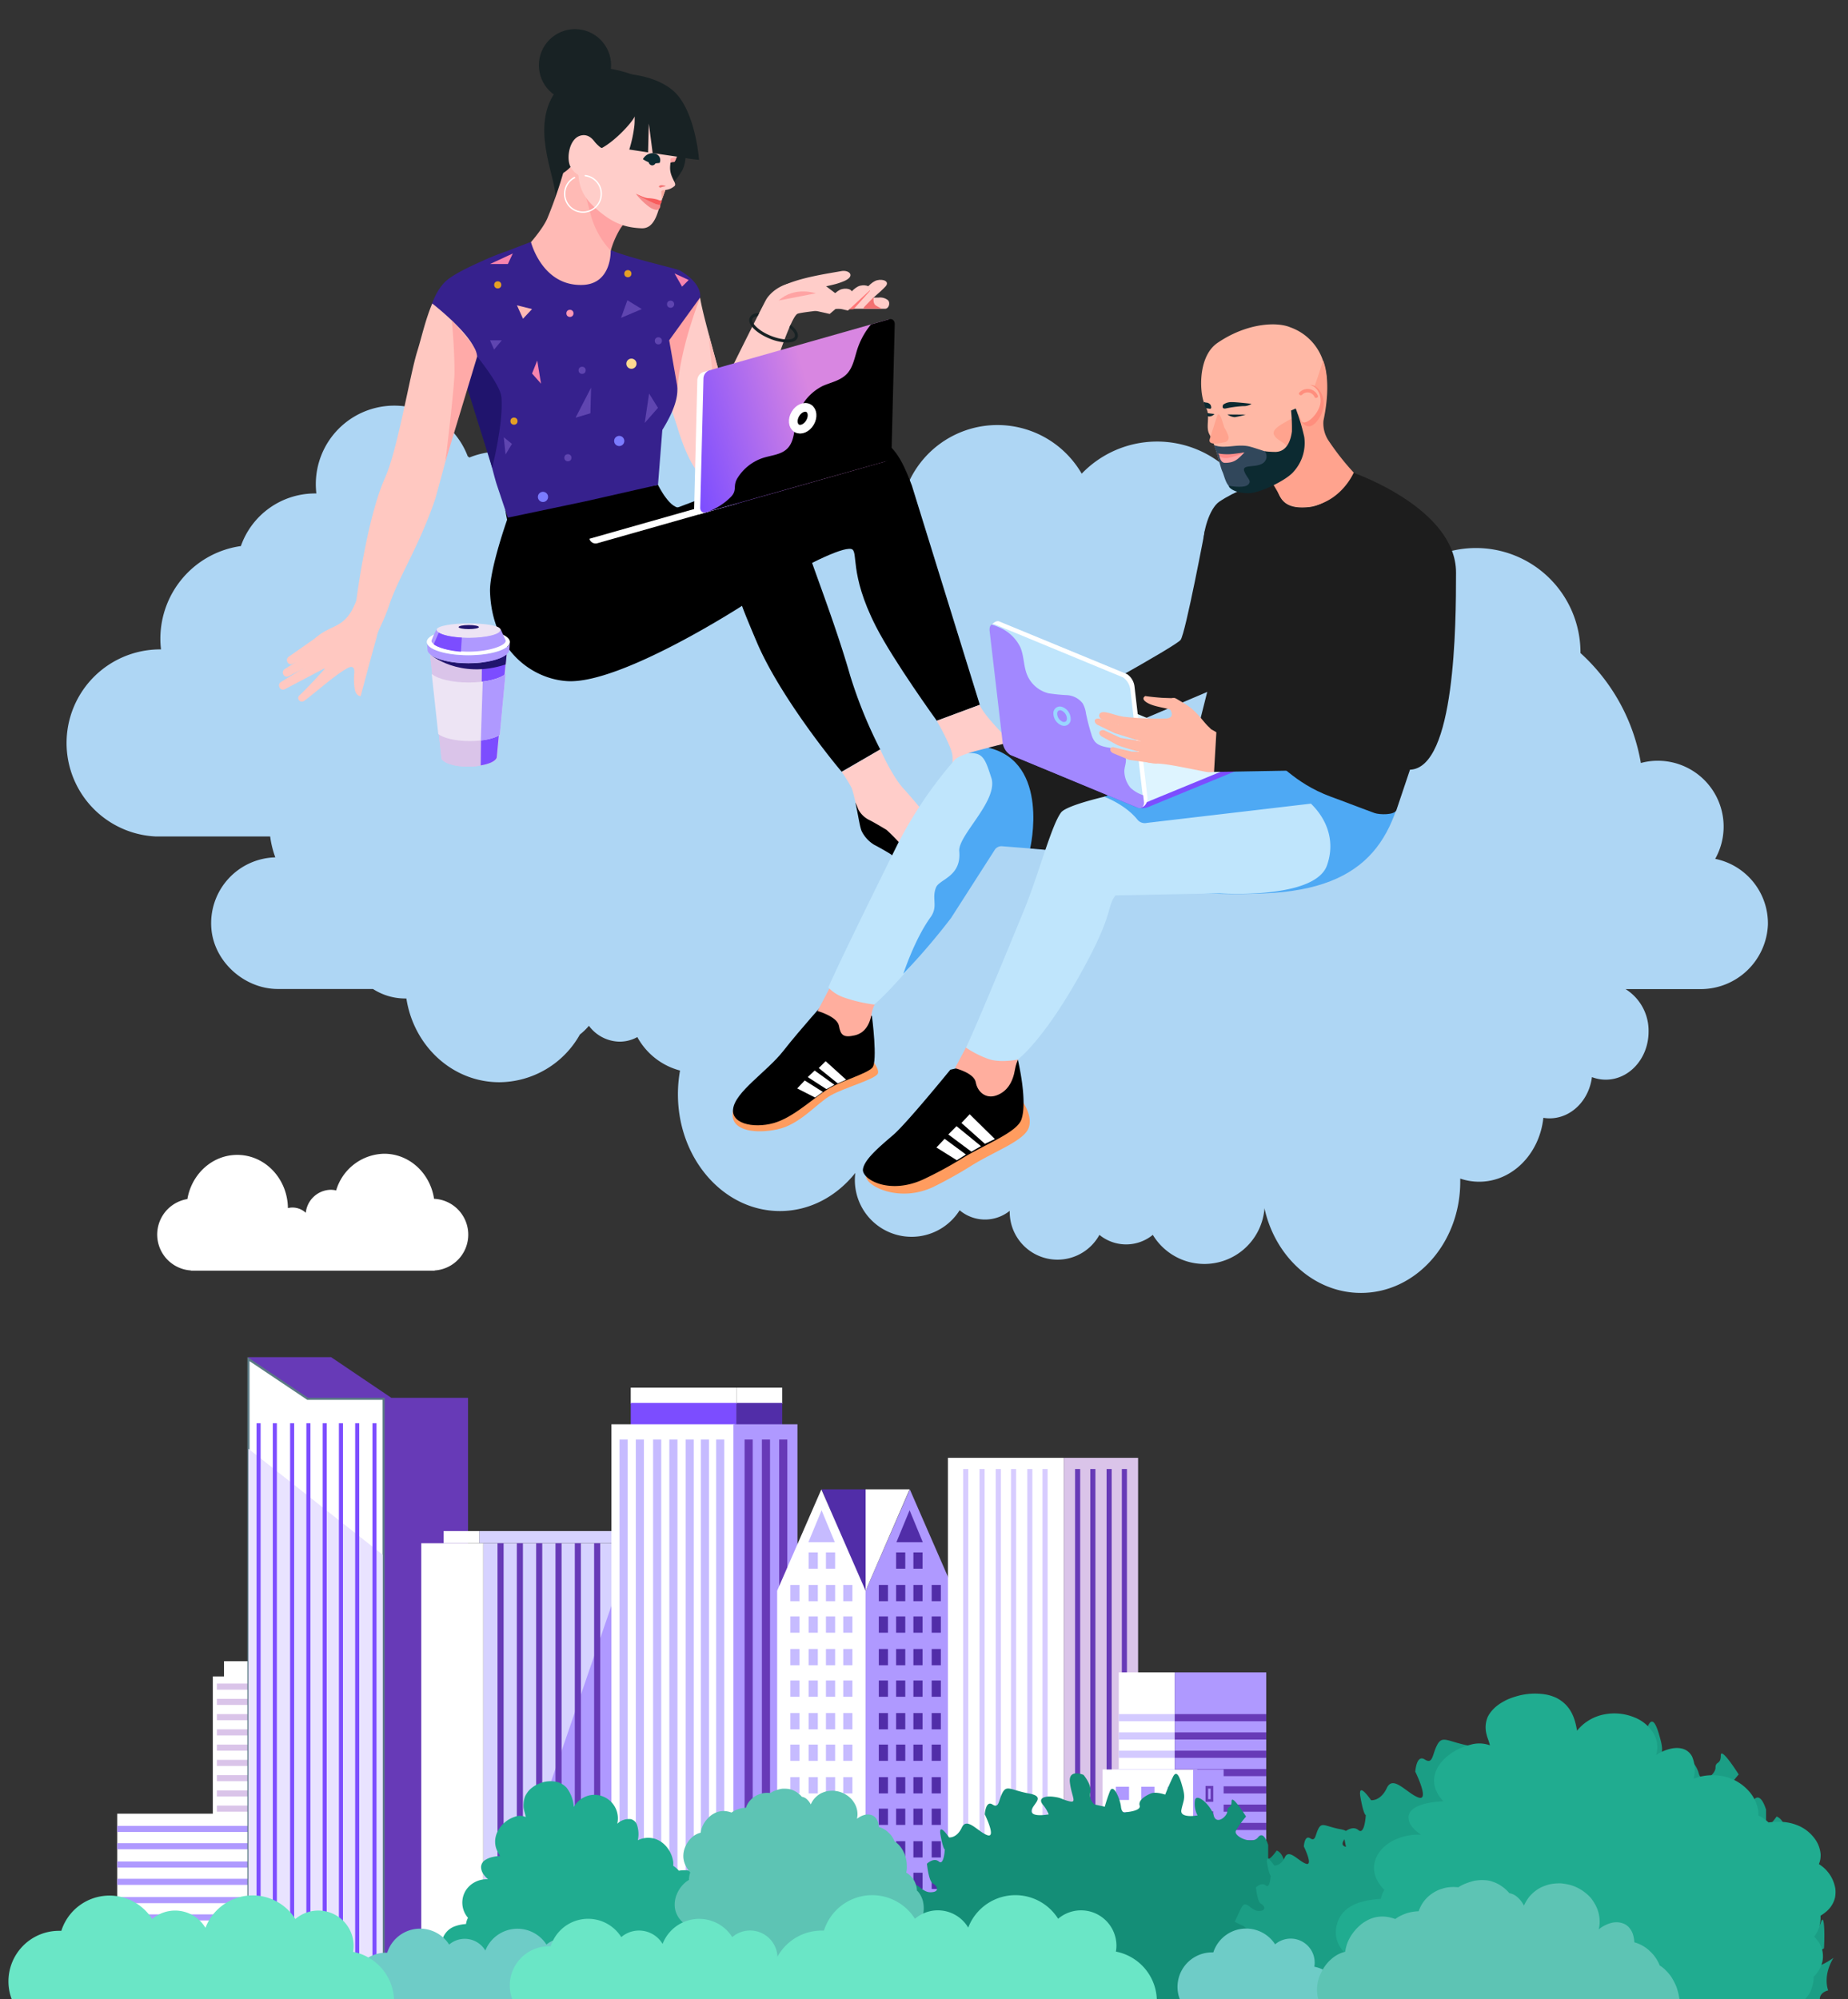 <svg xmlns="http://www.w3.org/2000/svg" xmlns:xlink="http://www.w3.org/1999/xlink" viewBox="0 0 482.03 521.45"><rect x="0" y="0" width="482.03" height="521.45" fill="#333333" stroke="none"/><defs><style>.cls-1,.cls-47{fill:#fff;}.cls-2{fill:#cdb8dd;}.cls-3{fill:#dac4e9;}.cls-4{fill:#af99ff;}.cls-5{fill:#673ab7;}.cls-6{fill:#5b7a84;}.cls-7{fill:#e9e3ff;}.cls-8{fill:#7c4dff;}.cls-9{fill:#d6d2ff;}.cls-10{fill:#512da8;}.cls-11{fill:#c6bbff;}.cls-12{fill:#d7ccff;}.cls-13{fill:#d3caff;}.cls-14,.cls-69{fill:none;stroke-miterlimit:10;}.cls-14{stroke:#673ab7;stroke-width:0.69px;}.cls-15{fill:#1b9e85;}.cls-15,.cls-16,.cls-45,.cls-46,.cls-47,.cls-48,.cls-50,.cls-51,.cls-52,.cls-55,.cls-56,.cls-57,.cls-59,.cls-62{fill-rule:evenodd;}.cls-16{fill:#148e77;}.cls-17{fill:#20ac90;}.cls-18{fill:#6eccc7;}.cls-19{fill:#5dc4b4;}.cls-20{fill:#6ae6c6;}.cls-21{fill:#aed6f4;}.cls-22{fill:#ffcdc9;}.cls-23{fill:#182224;}.cls-24{fill:#ffa3a3;}.cls-25{fill:#ff7878;}.cls-26{fill:#f37171;}.cls-27{fill:#ffbab5;}.cls-28{fill:#36218d;}.cls-29{fill:#20146d;}.cls-30{fill:#f6a99e;}.cls-31{fill:#f68c8c;}.cls-32{fill:#f85d5d;}.cls-33{fill:#f17575;}.cls-34,.cls-62{fill:#0c2a31;}.cls-35{fill:#5f45b0;}.cls-36{fill:#f884ae;}.cls-37{fill:#ffda91;}.cls-38{fill:#e49f25;}.cls-39{fill:#ff98b5;}.cls-40{fill:#7b7bff;}.cls-41{fill:#ffc8c1;}.cls-42{fill:#ffaaa8;}.cls-43{fill:#ede4f4;}.cls-44,.cls-52{fill:#1d1d1d;}.cls-45{fill:#ff9c5f;}.cls-48{fill:#ffae9e;}.cls-49,.cls-51{fill:#4ea9f4;}.cls-50,.cls-65{fill:#bfe5fc;}.cls-53,.cls-57{fill:#ffb8a5;}.cls-54,.cls-55{fill:#ffa38e;}.cls-56,.cls-58{fill:#ff8e7d;}.cls-59{fill:#31475b;}.cls-60{fill:#ffa6a6;}.cls-61{fill:#ff8b88;}.cls-63{fill:#def4ff;}.cls-64{fill:#a3d9ef;}.cls-66{fill:#a288ff;}.cls-67{fill:#99d6ff;}.cls-68{fill:url(#linear-gradient);}.cls-69{stroke:#fff;stroke-width:2.27px;}</style><linearGradient id="linear-gradient" x1="67.01" y1="155.53" x2="128.74" y2="155.53" gradientTransform="translate(71.24 -14.38) rotate(-15.85)" gradientUnits="userSpaceOnUse"><stop offset="0" stop-color="#7c4dff"/><stop offset="0.58" stop-color="#d886e1"/></linearGradient></defs><title>LiveTiles-Illustrations-Landing_Nate_Edit</title><g id="Layer_1" data-name="Layer 1"><rect class="cls-1" x="58.43" y="433.26" width="25.2" height="7.69"/><rect class="cls-2" x="83.36" y="433.26" width="16.18" height="7.69"/><rect class="cls-1" x="55.51" y="437.24" width="28.64" height="84.07"/><rect class="cls-3" x="84.16" y="437.24" width="18.3" height="84.07"/><rect class="cls-3" x="56.57" y="439.1" width="25.99" height="1.59"/><rect class="cls-3" x="56.57" y="443.08" width="25.99" height="1.59"/><rect class="cls-3" x="56.57" y="447.06" width="25.99" height="1.59"/><rect class="cls-3" x="56.57" y="451.03" width="25.99" height="1.59"/><rect class="cls-3" x="56.57" y="455.01" width="25.99" height="1.59"/><rect class="cls-3" x="56.57" y="458.99" width="25.99" height="1.59"/><rect class="cls-3" x="56.57" y="462.97" width="25.99" height="1.59"/><rect class="cls-3" x="56.57" y="466.95" width="25.99" height="1.59"/><rect class="cls-3" x="56.57" y="470.92" width="25.99" height="1.59"/><rect class="cls-3" x="56.57" y="474.9" width="25.99" height="1.59"/><rect class="cls-3" x="56.57" y="478.88" width="25.99" height="1.59"/><rect class="cls-1" x="30.58" y="473.03" width="60.47" height="46.68"/><rect class="cls-4" x="91.05" y="473.03" width="14.32" height="46.68"/><rect class="cls-4" x="30.58" y="476.21" width="60.47" height="1.59"/><rect class="cls-4" x="30.58" y="480.72" width="60.47" height="1.59"/><rect class="cls-4" x="30.58" y="485.5" width="60.47" height="1.59"/><rect class="cls-4" x="30.58" y="490.01" width="60.47" height="1.59"/><rect class="cls-4" x="30.58" y="494.78" width="60.47" height="1.59"/><rect class="cls-4" x="30.58" y="499.29" width="60.47" height="1.59"/><rect class="cls-4" x="30.58" y="504.06" width="60.47" height="1.59"/><rect class="cls-4" x="30.58" y="508.84" width="60.47" height="1.59"/><rect class="cls-5" x="91.05" y="476.21" width="14.32" height="1.59"/><rect class="cls-5" x="91.05" y="480.72" width="14.32" height="1.59"/><rect class="cls-5" x="91.05" y="485.5" width="14.32" height="1.59"/><rect class="cls-5" x="91.05" y="490.01" width="14.32" height="1.59"/><rect class="cls-5" x="91.05" y="494.78" width="14.32" height="1.59"/><rect class="cls-5" x="91.05" y="499.29" width="14.32" height="1.59"/><rect class="cls-5" x="91.05" y="504.06" width="14.32" height="1.59"/><rect class="cls-5" x="91.05" y="508.84" width="14.32" height="1.59"/><polygon class="cls-5" points="86.23 516.28 122.08 516.28 122.08 364.57 102.08 364.57 86.36 353.96 64.72 353.96 86.23 516.28"/><polygon class="cls-1" points="64.81 515.73 64.81 354.46 80.2 364.85 100.06 364.85 100.06 515.73 64.81 515.73"/><path class="cls-6" d="M65.08,355,80,365l.14.1H99.78V515.46H65.08V355m-.55-1V516h35.8V364.57h-20L64.53,353.94Z"/><polygon class="cls-7" points="64.8 516.01 99.8 516.01 99.8 405.48 64.8 377.86 64.8 516.01"/><rect class="cls-8" x="97.15" y="371.2" width="1.06" height="144.81"/><rect class="cls-8" x="92.64" y="371.2" width="1.06" height="144.81"/><rect class="cls-8" x="88.4" y="371.2" width="1.06" height="144.81"/><rect class="cls-8" x="84.16" y="371.2" width="1.06" height="144.81"/><rect class="cls-8" x="79.91" y="371.2" width="1.06" height="144.81"/><rect class="cls-8" x="75.67" y="371.2" width="1.06" height="144.81"/><rect class="cls-8" x="71.16" y="371.2" width="1.06" height="144.81"/><rect class="cls-8" x="66.92" y="371.2" width="1.06" height="144.81"/><rect class="cls-9" x="125" y="399.32" width="37.66" height="3.18"/><rect class="cls-1" x="115.72" y="399.32" width="9.28" height="3.18"/><rect class="cls-9" x="126.06" y="402.5" width="38.99" height="113.78"/><polygon class="cls-4" points="126.02 516.28 165.05 516.28 165.05 402.57 126.02 516.28"/><rect class="cls-1" x="109.88" y="402.5" width="16.18" height="113.78"/><rect class="cls-5" x="160.01" y="402.5" width="1.59" height="113.78"/><rect class="cls-5" x="154.97" y="402.5" width="1.59" height="113.78"/><rect class="cls-5" x="149.93" y="402.5" width="1.59" height="113.78"/><rect class="cls-5" x="144.89" y="402.5" width="1.59" height="113.78"/><rect class="cls-5" x="139.85" y="402.5" width="1.59" height="113.78"/><rect class="cls-5" x="134.81" y="402.5" width="1.59" height="113.78"/><rect class="cls-5" x="129.77" y="402.5" width="1.59" height="113.78"/><rect class="cls-1" x="192.1" y="361.92" width="11.93" height="4.24"/><rect class="cls-1" x="164.52" y="361.92" width="27.58" height="4.24"/><rect class="cls-10" x="192.1" y="365.9" width="11.93" height="6.1"/><rect class="cls-8" x="164.52" y="365.9" width="27.58" height="6.1"/><rect class="cls-1" x="159.48" y="371.47" width="32.09" height="144.81"/><rect class="cls-4" x="191.3" y="371.47" width="16.71" height="144.81"/><rect class="cls-5" x="203.24" y="375.45" width="2.12" height="140.56"/><rect class="cls-5" x="198.73" y="375.45" width="2.12" height="140.56"/><rect class="cls-5" x="194.22" y="375.45" width="2.12" height="140.56"/><rect class="cls-11" x="186.79" y="375.45" width="2.12" height="140.56"/><rect class="cls-11" x="182.82" y="375.45" width="2.12" height="140.56"/><rect class="cls-11" x="178.84" y="375.45" width="2.12" height="140.56"/><rect class="cls-11" x="174.59" y="375.45" width="2.12" height="140.56"/><rect class="cls-11" x="170.35" y="375.45" width="2.12" height="140.56"/><rect class="cls-11" x="165.84" y="375.45" width="2.12" height="140.56"/><rect class="cls-11" x="161.6" y="375.45" width="2.12" height="140.56"/><polygon class="cls-10" points="214.3 388.44 225.78 388.44 225.78 416.27 214.3 388.44"/><polygon class="cls-1" points="202.71 516.28 202.71 414.89 214.24 388.46 225.78 414.89 225.78 516.28 202.71 516.28"/><polygon class="cls-4" points="225.78 516.28 225.78 414.89 237.32 388.46 248.85 414.89 248.85 516.28 225.78 516.28"/><polygon class="cls-1" points="225.78 388.44 225.78 414.88 237.26 388.44 225.78 388.44"/><polygon class="cls-11" points="214.3 393.89 210.86 402.23 217.75 402.23 214.3 393.89"/><polygon class="cls-10" points="237.26 393.89 233.82 402.23 240.7 402.23 237.26 393.89"/><rect class="cls-11" x="210.93" y="404.89" width="2.39" height="4.24"/><rect class="cls-11" x="210.93" y="413.37" width="2.39" height="4.24"/><rect class="cls-11" x="215.44" y="413.37" width="2.39" height="4.24"/><rect class="cls-11" x="219.95" y="413.37" width="2.39" height="4.24"/><rect class="cls-11" x="206.16" y="413.37" width="2.39" height="4.24"/><rect class="cls-11" x="210.93" y="421.59" width="2.39" height="4.24"/><rect class="cls-11" x="215.44" y="421.59" width="2.39" height="4.24"/><rect class="cls-11" x="219.95" y="421.59" width="2.39" height="4.24"/><rect class="cls-11" x="206.16" y="421.59" width="2.39" height="4.24"/><rect class="cls-11" x="210.93" y="430.08" width="2.39" height="4.24"/><rect class="cls-11" x="215.44" y="430.08" width="2.39" height="4.24"/><rect class="cls-11" x="219.95" y="430.08" width="2.39" height="4.24"/><rect class="cls-11" x="206.16" y="430.08" width="2.39" height="4.24"/><rect class="cls-11" x="210.93" y="438.3" width="2.39" height="4.24"/><rect class="cls-11" x="215.44" y="438.3" width="2.39" height="4.24"/><rect class="cls-11" x="219.95" y="438.3" width="2.39" height="4.24"/><rect class="cls-11" x="206.16" y="438.3" width="2.39" height="4.24"/><rect class="cls-11" x="210.93" y="446.79" width="2.39" height="4.24"/><rect class="cls-11" x="215.44" y="446.79" width="2.39" height="4.24"/><rect class="cls-11" x="219.95" y="446.79" width="2.39" height="4.24"/><rect class="cls-11" x="206.16" y="446.79" width="2.39" height="4.24"/><rect class="cls-11" x="210.93" y="455.01" width="2.39" height="4.24"/><rect class="cls-11" x="215.44" y="455.01" width="2.39" height="4.24"/><rect class="cls-11" x="219.95" y="455.01" width="2.39" height="4.24"/><rect class="cls-11" x="206.16" y="455.01" width="2.39" height="4.24"/><rect class="cls-11" x="210.93" y="463.5" width="2.39" height="4.24"/><rect class="cls-11" x="215.44" y="463.5" width="2.39" height="4.24"/><rect class="cls-11" x="219.95" y="463.5" width="2.39" height="4.24"/><rect class="cls-11" x="206.16" y="463.5" width="2.39" height="4.24"/><rect class="cls-11" x="210.93" y="471.72" width="2.39" height="4.24"/><rect class="cls-11" x="215.44" y="471.72" width="2.39" height="4.24"/><rect class="cls-11" x="219.95" y="471.72" width="2.39" height="4.24"/><rect class="cls-11" x="206.16" y="471.72" width="2.39" height="4.24"/><rect class="cls-11" x="210.93" y="480.21" width="2.39" height="4.24"/><rect class="cls-11" x="215.44" y="480.21" width="2.39" height="4.24"/><rect class="cls-11" x="219.95" y="480.21" width="2.39" height="4.24"/><rect class="cls-11" x="206.16" y="480.21" width="2.39" height="4.24"/><rect class="cls-11" x="210.93" y="488.43" width="2.39" height="4.24"/><rect class="cls-11" x="215.44" y="488.43" width="2.39" height="4.24"/><rect class="cls-11" x="219.95" y="488.43" width="2.39" height="4.24"/><rect class="cls-11" x="206.16" y="488.43" width="2.39" height="4.24"/><rect class="cls-11" x="210.93" y="496.39" width="2.39" height="4.24"/><rect class="cls-11" x="215.44" y="496.39" width="2.39" height="4.24"/><rect class="cls-11" x="219.95" y="496.39" width="2.39" height="4.24"/><rect class="cls-11" x="206.16" y="496.39" width="2.39" height="4.24"/><rect class="cls-10" x="233.74" y="413.37" width="2.39" height="4.24"/><rect class="cls-10" x="238.25" y="413.37" width="2.39" height="4.24"/><rect class="cls-10" x="243.02" y="413.37" width="2.39" height="4.24"/><rect class="cls-10" x="229.23" y="413.37" width="2.39" height="4.24"/><rect class="cls-10" x="233.74" y="421.59" width="2.39" height="4.24"/><rect class="cls-10" x="238.25" y="421.59" width="2.39" height="4.24"/><rect class="cls-10" x="243.02" y="421.59" width="2.39" height="4.24"/><rect class="cls-10" x="229.23" y="421.59" width="2.39" height="4.24"/><rect class="cls-10" x="233.74" y="430.08" width="2.39" height="4.24"/><rect class="cls-10" x="238.25" y="430.08" width="2.39" height="4.24"/><rect class="cls-10" x="243.02" y="430.08" width="2.39" height="4.24"/><rect class="cls-10" x="229.23" y="430.08" width="2.39" height="4.24"/><rect class="cls-10" x="233.74" y="438.3" width="2.39" height="4.24"/><rect class="cls-10" x="238.25" y="438.3" width="2.39" height="4.24"/><rect class="cls-10" x="243.02" y="438.3" width="2.39" height="4.24"/><rect class="cls-10" x="229.23" y="438.3" width="2.39" height="4.24"/><rect class="cls-10" x="233.74" y="446.79" width="2.39" height="4.24"/><rect class="cls-10" x="238.25" y="446.79" width="2.39" height="4.24"/><rect class="cls-10" x="243.02" y="446.79" width="2.39" height="4.24"/><rect class="cls-10" x="229.23" y="446.79" width="2.39" height="4.24"/><rect class="cls-10" x="233.74" y="455.01" width="2.39" height="4.24"/><rect class="cls-10" x="238.25" y="455.01" width="2.39" height="4.24"/><rect class="cls-10" x="243.02" y="455.01" width="2.39" height="4.24"/><rect class="cls-10" x="229.23" y="455.01" width="2.39" height="4.24"/><rect class="cls-10" x="233.74" y="463.5" width="2.39" height="4.24"/><rect class="cls-10" x="238.25" y="463.5" width="2.39" height="4.24"/><rect class="cls-10" x="243.02" y="463.5" width="2.39" height="4.24"/><rect class="cls-10" x="229.23" y="463.5" width="2.39" height="4.24"/><rect class="cls-10" x="233.74" y="471.72" width="2.39" height="4.24"/><rect class="cls-10" x="238.25" y="471.72" width="2.39" height="4.24"/><rect class="cls-10" x="243.02" y="471.72" width="2.39" height="4.24"/><rect class="cls-10" x="229.23" y="471.72" width="2.39" height="4.24"/><rect class="cls-10" x="233.74" y="480.21" width="2.39" height="4.24"/><rect class="cls-10" x="238.25" y="480.21" width="2.39" height="4.24"/><rect class="cls-10" x="243.02" y="480.21" width="2.39" height="4.24"/><rect class="cls-10" x="229.23" y="480.21" width="2.39" height="4.24"/><rect class="cls-10" x="233.74" y="488.43" width="2.39" height="4.24"/><rect class="cls-10" x="238.25" y="488.43" width="2.39" height="4.24"/><rect class="cls-10" x="243.02" y="488.43" width="2.39" height="4.24"/><rect class="cls-10" x="229.23" y="488.43" width="2.39" height="4.24"/><rect class="cls-10" x="233.74" y="496.39" width="2.39" height="4.24"/><rect class="cls-10" x="238.25" y="496.39" width="2.39" height="4.24"/><rect class="cls-10" x="243.02" y="496.39" width="2.39" height="4.24"/><rect class="cls-10" x="229.23" y="496.39" width="2.39" height="4.24"/><rect class="cls-10" x="233.74" y="404.89" width="2.39" height="4.24"/><rect class="cls-10" x="238.25" y="404.89" width="2.39" height="4.24"/><rect class="cls-11" x="215.44" y="404.89" width="2.39" height="4.24"/><rect class="cls-1" x="247.26" y="380.22" width="30.23" height="135.79"/><rect class="cls-3" x="277.5" y="380.22" width="19.36" height="135.79"/><rect class="cls-12" x="259.73" y="383.14" width="1.33" height="127.3"/><rect class="cls-12" x="255.49" y="383.14" width="1.33" height="127.3"/><rect class="cls-12" x="251.24" y="383.14" width="1.33" height="127.3"/><rect class="cls-12" x="263.71" y="383.14" width="1.33" height="127.3"/><rect class="cls-12" x="267.95" y="383.14" width="1.33" height="127.3"/><rect class="cls-12" x="271.93" y="383.14" width="1.33" height="127.3"/><rect class="cls-5" x="280.42" y="383.14" width="1.33" height="127.3"/><rect class="cls-5" x="284.39" y="383.14" width="1.33" height="127.3"/><rect class="cls-5" x="288.64" y="383.14" width="1.33" height="127.3"/><rect class="cls-5" x="292.62" y="383.14" width="1.33" height="127.3"/><rect class="cls-1" x="291.82" y="436.18" width="14.59" height="80.1"/><rect class="cls-13" x="291.82" y="447.06" width="24.13" height="1.86"/><rect class="cls-13" x="291.82" y="451.83" width="24.13" height="1.86"/><rect class="cls-13" x="291.82" y="456.6" width="24.13" height="1.86"/><rect class="cls-13" x="291.82" y="461.38" width="24.13" height="1.86"/><rect class="cls-13" x="291.82" y="465.89" width="24.13" height="1.86"/><rect class="cls-4" x="306.41" y="436.18" width="23.87" height="80.1"/><rect class="cls-13" x="291.82" y="470.66" width="24.13" height="1.86"/><rect class="cls-13" x="291.82" y="475.43" width="24.13" height="1.86"/><rect class="cls-13" x="291.82" y="479.94" width="24.13" height="1.86"/><rect class="cls-13" x="291.82" y="484.72" width="24.13" height="1.86"/><rect class="cls-13" x="291.82" y="489.49" width="24.13" height="1.86"/><rect class="cls-13" x="291.82" y="494" width="24.13" height="1.86"/><rect class="cls-13" x="291.82" y="498.77" width="24.13" height="1.86"/><rect class="cls-13" x="291.82" y="503.55" width="24.13" height="1.86"/><rect class="cls-5" x="306.41" y="447.06" width="23.87" height="1.86"/><rect class="cls-5" x="306.41" y="451.83" width="23.87" height="1.86"/><rect class="cls-5" x="306.41" y="456.6" width="23.87" height="1.86"/><rect class="cls-5" x="306.41" y="461.38" width="23.87" height="1.86"/><rect class="cls-5" x="306.41" y="465.89" width="23.87" height="1.86"/><rect class="cls-5" x="306.41" y="470.66" width="23.87" height="1.86"/><rect class="cls-5" x="306.41" y="475.43" width="23.87" height="1.86"/><rect class="cls-5" x="306.41" y="479.94" width="23.87" height="1.86"/><rect class="cls-5" x="306.41" y="484.72" width="23.87" height="1.86"/><rect class="cls-5" x="306.41" y="489.49" width="23.87" height="1.86"/><rect class="cls-5" x="306.41" y="494" width="23.87" height="1.86"/><rect class="cls-5" x="306.41" y="498.77" width="23.87" height="1.86"/><rect class="cls-5" x="306.41" y="503.55" width="23.87" height="1.86"/><rect class="cls-1" x="287.6" y="461.5" width="24.67" height="54.9"/><rect class="cls-4" x="311.21" y="461.5" width="7.96" height="54.9"/><rect class="cls-4" x="291.05" y="466" width="3.45" height="3.45"/><rect class="cls-4" x="297.68" y="466" width="3.45" height="3.45"/><rect class="cls-4" x="304.58" y="466" width="3.45" height="3.45"/><rect class="cls-4" x="291.05" y="472.63" width="3.45" height="3.45"/><rect class="cls-4" x="297.68" y="472.63" width="3.45" height="3.45"/><rect class="cls-4" x="304.58" y="472.63" width="3.45" height="3.45"/><rect class="cls-4" x="291.05" y="479.53" width="3.45" height="3.45"/><rect class="cls-4" x="297.68" y="479.53" width="3.45" height="3.45"/><rect class="cls-4" x="304.58" y="479.53" width="3.45" height="3.45"/><rect class="cls-4" x="291.05" y="486.16" width="3.45" height="3.45"/><rect class="cls-4" x="297.68" y="486.16" width="3.45" height="3.45"/><rect class="cls-4" x="304.58" y="486.16" width="3.45" height="3.45"/><rect class="cls-4" x="291.05" y="493.06" width="3.45" height="3.45"/><rect class="cls-4" x="297.68" y="493.06" width="3.45" height="3.45"/><rect class="cls-4" x="304.58" y="493.06" width="3.45" height="3.45"/><rect class="cls-4" x="291.05" y="499.69" width="3.45" height="3.45"/><rect class="cls-4" x="297.68" y="499.69" width="3.45" height="3.45"/><rect class="cls-4" x="304.58" y="499.69" width="3.45" height="3.45"/><rect class="cls-4" x="291.05" y="506.32" width="3.45" height="3.45"/><rect class="cls-4" x="297.68" y="506.32" width="3.45" height="3.45"/><rect class="cls-4" x="304.58" y="506.32" width="3.45" height="3.45"/><rect class="cls-14" x="314.79" y="466.14" width="1.33" height="3.45"/><rect class="cls-14" x="314.79" y="472.77" width="1.33" height="3.45"/><rect class="cls-14" x="314.79" y="479.4" width="1.33" height="3.45"/><rect class="cls-14" x="314.79" y="486.29" width="1.33" height="3.45"/><rect class="cls-14" x="314.79" y="492.92" width="1.33" height="3.45"/><rect class="cls-14" x="314.79" y="499.55" width="1.33" height="3.45"/><rect class="cls-14" x="314.79" y="506.45" width="1.33" height="3.45"/><path class="cls-15" d="M474.75,522.12c-.59-2.47,2.12-3,2.12-3s-1.56-3.62,1.38-8.5a18.14,18.14,0,0,1-7.42,3.18,13,13,0,0,1,4.94-5.66c.28-5.32-.07-9.15-.82-6.73s-4.67,3.89-4.67,3.89a12.67,12.67,0,0,0,.27-3.54c0-2.83,1.65-7.79-.82-6.37s-4.67,2.48-4.67,2.48-5.22.35-3.57-2.13,4.67-.35,2.74-4.25-5.77-2.83-4.39-4.6,2.47-1.77,2.47-1.77,1.92,3.18,4.4,2.48a6.49,6.49,0,0,0,3.29-1.78s-.55-2.47-2.74-2.83a2.78,2.78,0,0,1-2.48-2.12s1.93-.36,1.1-3.54-2.47-3.55-2.47-3.55-2.75,3.9-2.75,2.13v-3.9s-1.37-5-3.3-2.48-8-.35-7.14-2.12a27.66,27.66,0,0,1,3.3-4.61s-4.67-7.43-4.67-4.95-1.38,1.41-1.38,3.18-3.57,4.61-4.39,1.42-5.5-7.44-6.05-5a8,8,0,0,0,.83,5s-5.78,1.06-5.23-1.77,1.38-3.54.55-6.73-1.92-6.73-3.29-3.89-2.48,5.66-2.48,5.66-3-1.06-4.67-.35-4.12,2.12-3.57,3.89-4.4,2.13-4.4,2.13-1.37.71-1.64-1.77-2.48-7.79-3.58-5a49.12,49.12,0,0,0-1.65,5l-3.29-.71a3.93,3.93,0,0,1-1.38-3.9c.55-2.48-2.19-5.66-2.19-5.66s-5-2.13-4.4,2.48,2.47,6.73-.28,6-2.19-1.07-4.94-1.42-5.22.35-3.57,2.48a10.66,10.66,0,0,1,1.92,3.19s-5.5,1.06-5.5-1.07,5-4.6-.82-5.66-7.14-2.84-8.52-.36-1.1,5.32-3.3,3.9-2.47,3.19-2.47,3.19,3.85,7.79.83,6.73-6.6-6-8.25-2.48-4.12,3.18-4.12,3.18-3.57-5.31-2.75-.7,1.38,4.6,1.38,4.6-.28,5.31-1.93,3.9-3.84.7-3.84.7.55,5.67,1.92,6.38,2.47,2.83-.82,2.83-4.95-5-6.87-1.06-2.48,5.31-2.48,5.31l3.57,1.77s7.15,6,5.78,6.38-1.1-2.84-4.95,1.41-4.12,4.61-4.12,4.61,1.1-2.13,3.29-.36,5.23,3.9,2.75,5.32-2.2.35-3.84,2.83-4.13,5.67-1.93,5.31S344.43,516,348,517s7.7,0,5.22,5l-.06.13Z"/><path class="cls-16" d="M342.18,521.67c-.48-2,1.71-2.39,1.71-2.39s-1.27-2.92,1.11-6.87a14.63,14.63,0,0,1-6,2.58,10.58,10.58,0,0,1,4-4.58c.22-4.29-.06-7.39-.67-5.43s-3.77,3.14-3.77,3.14a10.12,10.12,0,0,0,.22-2.86c0-2.29,1.33-6.29-.66-5.15s-3.78,2-3.78,2-4.22.28-2.88-1.72,3.77-.29,2.22-3.43-4.67-2.29-3.56-3.72,2-1.43,2-1.43,1.56,2.57,3.55,2a5.31,5.31,0,0,0,2.67-1.43,3,3,0,0,0-2.22-2.29,2.25,2.25,0,0,1-2-1.72s1.55-.28.89-2.86-2-2.86-2-2.86-2.22,3.15-2.22,1.72v-3.15s-1.11-4-2.66-2-6.44-.29-5.77-1.72a22.18,22.18,0,0,1,2.66-3.72s-3.77-6-3.77-4-1.11,1.14-1.11,2.57-2.89,3.72-3.56,1.14-4.44-6-4.88-4a6.47,6.47,0,0,0,.67,4s-4.67.86-4.22-1.43,1.11-2.86.44-5.43-1.55-5.44-2.66-3.15-2,4.58-2,4.58-2.44-.86-3.77-.29-3.33,1.72-2.89,3.15-3.55,1.72-3.55,1.72-1.11.57-1.33-1.43-2-6.3-2.89-4a42.22,42.22,0,0,0-1.33,4l-2.66-.58a3.14,3.14,0,0,1-1.11-3.14c.44-2-1.78-4.58-1.78-4.58s-4-1.72-3.55,2,2,5.44-.22,4.87-1.78-.86-4-1.15-4.21.29-2.88,2a8.52,8.52,0,0,1,1.55,2.58s-4.44.86-4.44-.86,4-3.72-.66-4.58-5.78-2.29-6.89-.28-.88,4.29-2.66,3.14-2,2.58-2,2.58,3.11,6.29.67,5.43-5.33-4.86-6.66-2-3.33,2.58-3.33,2.58-2.89-4.29-2.22-.58,1.11,3.72,1.11,3.72-.22,4.3-1.55,3.15-3.11.57-3.11.57.44,4.58,1.55,5.15,2,2.29-.66,2.29-4-4-5.55-.86-2,4.3-2,4.3L238,498.4s5.77,4.86,4.66,5.15-.89-2.29-4,1.14-3.33,3.72-3.33,3.72.89-1.72,2.67-.29,4.21,3.15,2.22,4.29-1.78.29-3.11,2.29-3.33,4.58-1.56,4.3,1.34-2.29,4.22-1.44,6.22,0,4.22,4l-.05.1Z"/><path class="cls-15" d="M410.71,521.8c-.39-1.64,1.42-2,1.42-2s-1.05-2.42.92-5.68a12.1,12.1,0,0,1-5,2.13,8.74,8.74,0,0,1,3.3-3.79c.19-3.55,0-6.12-.55-4.5s-3.12,2.6-3.12,2.6a8.42,8.42,0,0,0,.18-2.36c0-1.9,1.11-5.21-.55-4.27s-3.12,1.66-3.12,1.66-3.49.24-2.39-1.42,3.12-.24,1.84-2.84-3.86-1.9-2.94-3.08,1.65-1.18,1.65-1.18,1.29,2.13,2.94,1.65a4.43,4.43,0,0,0,2.21-1.18,2.53,2.53,0,0,0-1.84-1.9,1.86,1.86,0,0,1-1.66-1.42s1.29-.23.74-2.37-1.65-2.36-1.65-2.36-1.84,2.6-1.84,1.42v-2.61s-.92-3.31-2.21-1.66-5.33-.23-4.77-1.42a18.8,18.8,0,0,1,2.2-3.08s-3.12-5-3.12-3.31-.92.95-.92,2.13-2.39,3.08-2.94.95-3.68-5-4-3.32a5.35,5.35,0,0,0,.55,3.32s-3.86.71-3.49-1.19.91-2.36.36-4.5-1.28-4.5-2.2-2.6-1.66,3.79-1.66,3.79-2-.71-3.12-.24-2.76,1.42-2.39,2.61-2.94,1.42-2.94,1.42-.92.47-1.1-1.19-1.65-5.21-2.39-3.31A34,34,0,0,0,366,480l-2.21-.47a2.65,2.65,0,0,1-.92-2.61c.37-1.65-1.47-3.79-1.47-3.79s-3.3-1.42-2.94,1.66,1.66,4.5-.18,4-1.47-.71-3.31-1-3.49.24-2.39,1.66a6.93,6.93,0,0,1,1.29,2.13s-3.68.71-3.68-.71,3.31-3.08-.55-3.79-4.77-1.89-5.69-.24-.74,3.56-2.21,2.61-1.65,2.13-1.65,2.13,2.57,5.21.55,4.5-4.41-4-5.51-1.66-2.76,2.13-2.76,2.13-2.39-3.55-1.84-.47.92,3.08.92,3.08-.18,3.55-1.28,2.6-2.58.48-2.58.48.37,3.79,1.29,4.26,1.65,1.9-.55,1.9-3.31-3.32-4.6-.71-1.65,3.55-1.65,3.55l2.39,1.18s4.78,4,3.86,4.27-.74-1.9-3.31.94-2.76,3.08-2.76,3.08.74-1.42,2.21-.24,3.49,2.61,1.84,3.56-1.47.23-2.58,1.89-2.75,3.79-1.28,3.56,1.1-1.9,3.49-1.19,5.14,0,3.49,3.32l0,.08Z"/><path class="cls-17" d="M115.63,510.12a5.68,5.68,0,0,0,.66,1.22,5.87,5.87,0,0,0,.85,1l.3.26c0,.31-.09.63-.12,1,0,.17,0,.34,0,.52a5.15,5.15,0,0,0,0,.55c0,.38.08.74.14,1.08a8.32,8.32,0,0,0,.29,1,5.33,5.33,0,0,0,.37.84,8,8,0,0,0,.47.71,4.25,4.25,0,0,0,.51.59s0,0,0,0,.09.26.14.39a6.85,6.85,0,0,0,.5,1h62.41a5.15,5.15,0,0,0,.32-.45,5.73,5.73,0,0,0,.41-.73,3,3,0,0,0,.18-.41c.06-.14.1-.29.15-.44a8.47,8.47,0,0,0,.22-1,5.53,5.53,0,0,0,.12-1.1l.14-.43a6.39,6.39,0,0,0,.83-1.52,7.53,7.53,0,0,0,.29-1.06,5,5,0,0,0,.07-1.1,5.46,5.46,0,0,0-.47-2.16,5.66,5.66,0,0,0-.78-1.25h0a6.07,6.07,0,0,0,.54-1.18,4.19,4.19,0,0,0,.19-.63q.07-.33.12-.66a5.05,5.05,0,0,0,.06-.68c0-.21,0-.41,0-.62a5.34,5.34,0,0,0,.86-.79,5.11,5.11,0,0,0,1.22-2.51,6.17,6.17,0,0,0,0-1.62,8.6,8.6,0,0,0-.46-1.83,7.54,7.54,0,0,0-.91-1.62,6.13,6.13,0,0,0-1-1,5.14,5.14,0,0,0,.25-1.82,6.47,6.47,0,0,0-1.05-3.11,5.79,5.79,0,0,0-2.34-2.19,5.72,5.72,0,0,0-2.47-.59,8.63,8.63,0,0,0-1.57.12l-.32-.35a8.67,8.67,0,0,0-.79-.69l-.36-.24a5.49,5.49,0,0,0,0-1.06,7.85,7.85,0,0,0-1.42-3.48,6.68,6.68,0,0,0-3.23-2.46,6.1,6.1,0,0,0-4.58.34,7.65,7.65,0,0,0-.21-4,2.34,2.34,0,0,0-1.57-1.5,4.39,4.39,0,0,0-3.58,1.19,6.14,6.14,0,0,0-7.34-7.38,6.44,6.44,0,0,0-4,3,9.27,9.27,0,0,0-1.87-5,5.17,5.17,0,0,0-2.65-1.55,7.54,7.54,0,0,0-4.32.38,9.62,9.62,0,0,0-1.16.54,8.23,8.23,0,0,0-.92.63,6.24,6.24,0,0,0-.75.67,5.61,5.61,0,0,0-.53.7,6.25,6.25,0,0,0-.41.69c-.06.11-.11.23-.16.34l-.11.35a6.26,6.26,0,0,0-.21,1.31,6.41,6.41,0,0,0,0,1.17q.09.56.21,1c.16.62.32,1.11.36,1.42a3.61,3.61,0,0,0-2.81-.1,8.26,8.26,0,0,0-1.73.79,8.85,8.85,0,0,0-1.59,1.31,8.11,8.11,0,0,0-1.22,1.72,6.41,6.41,0,0,0-.61,2,5.87,5.87,0,0,0,.16,2.19,7.12,7.12,0,0,0,1.13,2.23,11.39,11.39,0,0,0-2.32.35,5.36,5.36,0,0,0-1.53.66,2.28,2.28,0,0,0-1.15,1.8,3.28,3.28,0,0,0,.57,1.86,6.52,6.52,0,0,0,1.26,1.41,6.61,6.61,0,0,0-3.79.94,6.12,6.12,0,0,0-1.46,1.22,5.65,5.65,0,0,0-1,1.59,6.06,6.06,0,0,0,1,6.29c0,.1-.1.2-.14.3a5.47,5.47,0,0,0-.37,1.33,10.31,10.31,0,0,0-3.16.69,5.27,5.27,0,0,0-3.21,4.41,6.66,6.66,0,0,0,0,1.72A5.36,5.36,0,0,0,115.63,510.12Z"/><path class="cls-17" d="M349.23,507.23a8,8,0,0,0,1.21,1.75,9.26,9.26,0,0,0,1.55,1.4c.18.14.36.26.55.39a11.7,11.7,0,0,0-.22,1.38c0,.25,0,.5,0,.75a7.26,7.26,0,0,0,0,.8,12.22,12.22,0,0,0,.26,1.55,9.45,9.45,0,0,0,1.2,2.59,9.57,9.57,0,0,0,.85,1,8.21,8.21,0,0,0,.93.85l.08.06a3.06,3.06,0,0,0,.26.55,8.55,8.55,0,0,0,.9,1.47H470.51c.2-.21.4-.42.59-.65a10,10,0,0,0,.75-1l.33-.58c.1-.2.18-.42.26-.63a11.65,11.65,0,0,0,.41-1.38,7.62,7.62,0,0,0,.22-1.55v-.4a9,9,0,0,0,1.76-2.44,9.75,9.75,0,0,0,.52-1.52,6,6,0,0,0,.14-1.58,6.43,6.43,0,0,0-.86-3.11,8,8,0,0,0-1.43-1.8h0a7.6,7.6,0,0,0,1-1.7,6.94,6.94,0,0,0,.34-.9c.09-.32.16-.64.22-1a6.26,6.26,0,0,0,.11-1c0-.3,0-.59,0-.89a11.09,11.09,0,0,0,1.56-1.13,6.92,6.92,0,0,0,2.22-3.62,7.76,7.76,0,0,0,.08-2.33,10.34,10.34,0,0,0-.85-2.62,9.8,9.8,0,0,0-1.65-2.33,10.21,10.21,0,0,0-1.79-1.43,5.88,5.88,0,0,0,.45-2.61,8,8,0,0,0-1.91-4.49A10.19,10.19,0,0,0,468.7,476a12.74,12.74,0,0,0-4.51-.85,20,20,0,0,0-2.87.17l-.58-.49a11.5,11.5,0,0,0-1.44-1c-.21-.12-.43-.23-.66-.34a6.15,6.15,0,0,0-.07-1.53,10.07,10.07,0,0,0-2.57-5,12.36,12.36,0,0,0-5.89-3.55,14,14,0,0,0-8.36.5,8.8,8.8,0,0,0-.37-5.74,4,4,0,0,0-2.86-2.16c-2.34-.48-5,.71-6.53,1.71a7.07,7.07,0,0,0-.69-5.63,10.1,10.1,0,0,0-5-4.18,13.67,13.67,0,0,0-7.7-.8,12,12,0,0,0-7.24,4.27c-.43-2.47-1.13-5.19-3.41-7.21a9.39,9.39,0,0,0-2-1.35,11.22,11.22,0,0,0-2.78-.88,17.08,17.08,0,0,0-7.87.55,18.05,18.05,0,0,0-2.12.77c-.6.29-1.16.6-1.67.91a11.71,11.71,0,0,0-1.37,1,11.33,11.33,0,0,0-1,1,9.17,9.17,0,0,0-.74,1c-.1.16-.19.33-.28.49a5,5,0,0,0-.2.49,6.81,6.81,0,0,0-.4,1.89,7.17,7.17,0,0,0,.09,1.69,13.08,13.08,0,0,0,.38,1.47,18.24,18.24,0,0,1,.64,2,8.13,8.13,0,0,0-5.12-.14,16.83,16.83,0,0,0-3.14,1.14,16.41,16.41,0,0,0-2.91,1.88,12.24,12.24,0,0,0-2.21,2.47,7.88,7.88,0,0,0-1.12,2.9,6.64,6.64,0,0,0,.31,3.13,9.17,9.17,0,0,0,2.05,3.22,25,25,0,0,0-4.23.51,11,11,0,0,0-2.79.94c-1.41.75-2,1.65-2.09,2.58a4,4,0,0,0,1,2.68,10.19,10.19,0,0,0,2.29,2,14.65,14.65,0,0,0-6.9,1.35,11,11,0,0,0-2.66,1.75,8.71,8.71,0,0,0-1.85,2.3c-1.48,2.68-1.17,6,1.84,9a3.7,3.7,0,0,0-.25.43,6.61,6.61,0,0,0-.68,1.91,23.13,23.13,0,0,0-5.75,1c-2.85,1-5.18,2.8-5.85,6.34a7.72,7.72,0,0,0-.06,2.48A7.17,7.17,0,0,0,349.23,507.23Z"/><path class="cls-17" d="M469.33,512.18a4.63,4.63,0,0,1-.7,1,6.54,6.54,0,0,1-.92.84l-.33.23a6.84,6.84,0,0,1,.14.81c0,.15,0,.29,0,.44a3.85,3.85,0,0,1,0,.48,8.26,8.26,0,0,1-.14.91,5,5,0,0,1-.31.82,5.5,5.5,0,0,1-.39.72,6.1,6.1,0,0,1-.51.61,5.35,5.35,0,0,1-.55.51l-.05,0a2.33,2.33,0,0,1-.14.33,5.15,5.15,0,0,1-.54.87l-67.95.74a4.26,4.26,0,0,1-.35-.38,5.72,5.72,0,0,1-.46-.61l-.2-.34c-.06-.12-.11-.25-.16-.37a6.55,6.55,0,0,1-.25-.82,3.71,3.71,0,0,1-.14-1l-.12-.3a5,5,0,0,1-.95-1.31,4.2,4.2,0,0,1-.32-.9,3.63,3.63,0,0,1-.1-.93,4,4,0,0,1,.49-1.84,4.93,4.93,0,0,1,.85-1.07h0a4.61,4.61,0,0,1-.61-1,3.08,3.08,0,0,1-.21-.53c-.05-.18-.1-.37-.14-.56a3.55,3.55,0,0,1-.07-.57c0-.18,0-.35,0-.53a5.58,5.58,0,0,1-.93-.66,4.06,4.06,0,0,1-1.36-2.11,4.46,4.46,0,0,1-.06-1.38,5.75,5.75,0,0,1,.49-1.55,5.81,5.81,0,0,1,1-1.39,5.9,5.9,0,0,1,1.06-.85,3.49,3.49,0,0,1-.28-1.54,4.63,4.63,0,0,1,1.11-2.66,6.17,6.17,0,0,1,2.52-1.89,7.73,7.73,0,0,1,2.69-.52,11.61,11.61,0,0,1,1.71.08l.35-.3a8.64,8.64,0,0,1,.85-.6l.39-.2a4,4,0,0,1,0-.91,5.89,5.89,0,0,1,1.5-3,7.29,7.29,0,0,1,3.5-2.13,8.38,8.38,0,0,1,5,.23,5.15,5.15,0,0,1,.19-3.38,2.42,2.42,0,0,1,1.7-1.3,5.72,5.72,0,0,1,3.91,1,4.17,4.17,0,0,1,.37-3.33,6.1,6.1,0,0,1,2.95-2.5,8.31,8.31,0,0,1,4.6-.52,7.19,7.19,0,0,1,4.35,2.47,6.84,6.84,0,0,1,2-4.28,5.19,5.19,0,0,1,1.21-.8,6.52,6.52,0,0,1,1.65-.54,10.27,10.27,0,0,1,4.71.27,9.92,9.92,0,0,1,1.27.44,9.33,9.33,0,0,1,1,.53,7,7,0,0,1,.83.55,8.2,8.2,0,0,1,.59.59,5.55,5.55,0,0,1,.44.58l.18.29.12.29a4.39,4.39,0,0,1,.25,1.11,4.7,4.7,0,0,1,0,1c-.06.31-.14.6-.22.87a10.72,10.72,0,0,0-.37,1.2,4.92,4.92,0,0,1,3.06-.11,9.34,9.34,0,0,1,1.88.65,9.12,9.12,0,0,1,1.75,1.09,7,7,0,0,1,1.34,1.44,4.85,4.85,0,0,1,.69,1.71,3.82,3.82,0,0,1-.17,1.85,5.54,5.54,0,0,1-1.2,1.91,15.08,15.08,0,0,1,2.53.27,6.42,6.42,0,0,1,1.67.54c.85.43,1.23,1,1.27,1.51a2.36,2.36,0,0,1-.61,1.59,6.29,6.29,0,0,1-1.35,1.21,8.71,8.71,0,0,1,4.13.75,6.52,6.52,0,0,1,1.6,1,5,5,0,0,1,1.12,1.34c.9,1.57.74,3.54-1,5.35.05.08.11.16.16.25a4.07,4.07,0,0,1,.41,1.12,14.06,14.06,0,0,1,3.44.55,4.79,4.79,0,0,1,3.54,3.7,4.32,4.32,0,0,1,.05,1.47A4.11,4.11,0,0,1,469.33,512.18Z"/><path class="cls-18" d="M350.09,521.73a9,9,0,0,0-7.26-8.79,6.15,6.15,0,0,0,.09-1.06,6.26,6.26,0,0,0-10.32-4.77,9,9,0,0,0-16.12,2.1h-.41a9,9,0,0,0-8.21,12.53Z"/><path class="cls-18" d="M152.78,513a7.45,7.45,0,0,0,.09-1.06,6.26,6.26,0,0,0-10.33-4.77,9,9,0,0,0-15.94,1.56,6.25,6.25,0,0,0-9.44-1.56A9,9,0,0,0,101,509.29h-.41a9,9,0,0,0-8.2,12.54H160A8.94,8.94,0,0,0,152.78,513Z"/><path class="cls-19" d="M175.58,519.27a6.7,6.7,0,0,0,4.73,1.86c-.25.2-.49.41-.74.63h59a7.92,7.92,0,0,0,1.1-2.15l.18-.58a3.71,3.71,0,0,0,.13-.53,8.19,8.19,0,0,0,.14-1.08,6.54,6.54,0,0,0-.13-1.83,7.34,7.34,0,0,0,2.13-3.25,6.42,6.42,0,0,0-.1-4.57,4.7,4.7,0,0,0-.57-1,4.92,4.92,0,0,0-.79-.86,6.09,6.09,0,0,0-2.26-1.2,9,9,0,0,0,1.69-1.7,5.42,5.42,0,0,0,.5-.79,3.64,3.64,0,0,0,.3-.73,2.4,2.4,0,0,0-.15-2c0-.2.09-.41.12-.63a6.69,6.69,0,0,0,.09-1,8.44,8.44,0,0,0-.21-2,6.85,6.85,0,0,0-.63-1.57,6.21,6.21,0,0,0-.4-.63,5.11,5.11,0,0,0-.48-.54l-.05,0a6,6,0,0,0-.53-2.24,5.72,5.72,0,0,0-2.28-2.5,4.9,4.9,0,0,0,.16-.88,8.73,8.73,0,0,0,0-1,7,7,0,0,0-.09-1.11,11.44,11.44,0,0,0-.25-1.13c-.06-.19-.11-.37-.18-.56s-.15-.36-.24-.54a8.91,8.91,0,0,0-.57-1.05,8.16,8.16,0,0,0-.74-.93,6.63,6.63,0,0,0-.89-.78l-.26-.17a6,6,0,0,0-1.56-2.28,5.7,5.7,0,0,0-2.51-1.44,5.09,5.09,0,0,0-.21-1.25,2.76,2.76,0,0,0-.3-.67,2.69,2.69,0,0,0-.39-.53,2.31,2.31,0,0,0-.95-.65,3.34,3.34,0,0,0-1.08-.17,3.48,3.48,0,0,0-1.06.19,5.68,5.68,0,0,0-1.72.94,6.16,6.16,0,0,0,.14-1.05,6,6,0,0,0-.07-1,5.46,5.46,0,0,0-.72-2,7.21,7.21,0,0,0-.64-.92,7,7,0,0,0-.83-.8,6.88,6.88,0,0,0-2.09-1.17,6.8,6.8,0,0,0-1.2-.3l-.62-.08a4.56,4.56,0,0,0-.64,0,7.47,7.47,0,0,0-1.25.14,8.36,8.36,0,0,0-1.22.42,5.93,5.93,0,0,0-.56.29,5.22,5.22,0,0,0-.54.38,6.67,6.67,0,0,0-.94.9,6.14,6.14,0,0,0-.87,1.44,4.67,4.67,0,0,0-1-1.34,2.61,2.61,0,0,0-1.32-.66,6.33,6.33,0,0,0-1.41-1.23,5.92,5.92,0,0,0-1.29-.62,4.44,4.44,0,0,0-.74-.18,6.45,6.45,0,0,0-.79-.07,8.32,8.32,0,0,0-.85,0l-.45.06-.46.11c-.31.09-.63.19-1,.32a6.51,6.51,0,0,0-1,.48l-.25.15a6.42,6.42,0,0,0-2,.07,8.2,8.2,0,0,0-1.07.32,6.1,6.1,0,0,0-2.63,2.1,5.9,5.9,0,0,0-.66,1.36h0a6.1,6.1,0,0,0-1.32.16,4.23,4.23,0,0,0-.65.18c-.21.07-.43.16-.64.25a5.12,5.12,0,0,0-.62.31l-.53.35a6.31,6.31,0,0,0-1.15-.32,5.12,5.12,0,0,0-2.84.29,6.72,6.72,0,0,0-1.44.84,8.5,8.5,0,0,0-1.34,1.39,6.92,6.92,0,0,0-.92,1.66,5.75,5.75,0,0,0-.34,1.39,5.31,5.31,0,0,0-1.71.76,6.55,6.55,0,0,0-2.16,2.6,6,6,0,0,0-.64,3.21,5.83,5.83,0,0,0,.82,2.47,8.5,8.5,0,0,0,.95,1.31c0,.15-.09.31-.13.46a7.71,7.71,0,0,0-.18,1.07c0,.14,0,.29,0,.44a4.93,4.93,0,0,0-.9.61,7.9,7.9,0,0,0-2.27,3.1,6.81,6.81,0,0,0-.41,4.14,6.27,6.27,0,0,0,2.78,3.81,7.83,7.83,0,0,0-3.37,2.33,2.39,2.39,0,0,0-.46,2.18,4.57,4.57,0,0,0,3,2.48,6.24,6.24,0,0,0-3.21,2.44,6.33,6.33,0,0,0-1.05,3.94A6.2,6.2,0,0,0,175.58,519.27Z"/><path class="cls-20" d="M291.07,509a9,9,0,0,0,.14-1.56,9.23,9.23,0,0,0-15.21-7,13.17,13.17,0,0,0-23.45,2.3,9.22,9.22,0,0,0-13.9-2.3,13.18,13.18,0,0,0-23.73,3.08h-.59a13.18,13.18,0,0,0-13.18,13.17,13,13,0,0,0,1.1,5.27h99.5A13.18,13.18,0,0,0,291.07,509Z"/><path class="cls-19" d="M344.2,522.37h93.95A9.2,9.2,0,0,0,438,521a17.74,17.74,0,0,0-.41-1.83c-.09-.3-.19-.61-.29-.91s-.25-.59-.38-.88a18.68,18.68,0,0,0-.93-1.7,10.9,10.9,0,0,0-1.22-1.51,9.68,9.68,0,0,0-1.43-1.28l-.42-.26a9.92,9.92,0,0,0-2.53-3.71,9.46,9.46,0,0,0-4.09-2.34,8.59,8.59,0,0,0-.34-2,4.54,4.54,0,0,0-.48-1.09,5.31,5.31,0,0,0-.63-.86,3.82,3.82,0,0,0-1.56-1,5,5,0,0,0-1.75-.28,5.67,5.67,0,0,0-1.72.31,9,9,0,0,0-2.8,1.53,9.12,9.12,0,0,0,.23-1.71,8.68,8.68,0,0,0-.11-1.69,8.86,8.86,0,0,0-1.17-3.27,12.11,12.11,0,0,0-1-1.49,10.33,10.33,0,0,0-1.35-1.29,11.13,11.13,0,0,0-3.38-1.91,10.89,10.89,0,0,0-2-.48c-.33-.06-.67-.1-1-.14s-.69,0-1,0a12.49,12.49,0,0,0-2,.24,12.17,12.17,0,0,0-2,.68,7.83,7.83,0,0,0-.91.47,10.61,10.61,0,0,0-.88.61,10.06,10.06,0,0,0-1.53,1.46,10.55,10.55,0,0,0-1.41,2.34,7.37,7.37,0,0,0-1.67-2.17,4.22,4.22,0,0,0-2.15-1.08,9.8,9.8,0,0,0-2.28-2,9,9,0,0,0-2.1-1,6.71,6.71,0,0,0-1.19-.31,10.7,10.7,0,0,0-1.29-.1,11,11,0,0,0-1.39.06l-.73.09c-.25.05-.49.12-.75.19a15.68,15.68,0,0,0-1.55.52,10.41,10.41,0,0,0-1.63.77l-.4.25a10.39,10.39,0,0,0-3.24.11,13.5,13.5,0,0,0-1.75.52,10,10,0,0,0-1.62.85,9.26,9.26,0,0,0-2.65,2.57,9.78,9.78,0,0,0-1.08,2.2h0a11.61,11.61,0,0,0-3.2.54q-.54.19-1.05.42a10.52,10.52,0,0,0-1,.5c-.29.18-.58.37-.85.57a10.18,10.18,0,0,0-1.87-.52,8.46,8.46,0,0,0-4.62.47,11.2,11.2,0,0,0-2.34,1.37,13.76,13.76,0,0,0-2.17,2.25,11.47,11.47,0,0,0-1.5,2.7,10.6,10.6,0,0,0-.55,2.26,8.2,8.2,0,0,0-2.78,1.24,10.61,10.61,0,0,0-3.5,4.21,9.82,9.82,0,0,0-1.05,5.22A9.11,9.11,0,0,0,344.2,522.37Z"/><path class="cls-20" d="M202.69,511.87a6.89,6.89,0,0,0,.11-1.21A7.15,7.15,0,0,0,191,505.22,10.22,10.22,0,0,0,172.83,507a7.15,7.15,0,0,0-10.78-1.78,10.22,10.22,0,0,0-18.4,2.39h-.46a10.22,10.22,0,0,0-9.37,14.3H211A10.22,10.22,0,0,0,202.69,511.87Z"/><path class="cls-20" d="M92.11,509.07a8.8,8.8,0,0,0,.13-1.56,9.21,9.21,0,0,0-15.2-7,13.17,13.17,0,0,0-23.45,2.29,9.21,9.21,0,0,0-13.9-2.29A13.18,13.18,0,0,0,16,503.58l-.6,0A13.18,13.18,0,0,0,3.29,522h99.5A13.19,13.19,0,0,0,92.11,509.07Z"/><path class="cls-21" d="M447.39,224a17.18,17.18,0,0,0-15-25.59A16.73,16.73,0,0,0,428,199a50.2,50.2,0,0,0-15.75-28.68v-.12a27.26,27.26,0,0,0-46.92-18.89A25.38,25.38,0,0,0,329.07,143c0-.19,0-.38,0-.57a27.26,27.26,0,0,0-46.92-18.89,25.4,25.4,0,0,0-45.51,3.13l-.79.52a20.47,20.47,0,0,0-24.48,3,20.41,20.41,0,0,0-14.21-5.74c-.64,0-1.28,0-1.91.1.08-.86.13-1.72.13-2.6a27.27,27.27,0,0,0-54.51-1.17,20.55,20.55,0,0,0-18.44-1.45L122,119a20.48,20.48,0,0,0-39.48,9.7h-.35a20.5,20.5,0,0,0-19.34,13.72,24.41,24.41,0,0,0-21,24.16,23.22,23.22,0,0,0,.17,2.79h-.42a24.41,24.41,0,0,0-1,48.79v0H70.47a25.4,25.4,0,0,0,1.34,5.45,17.17,17.17,0,0,0-16.67,18.64c.73,8.65,8.67,15.69,17.34,15.69H97.29a15.5,15.5,0,0,0,8.42,2.48H106c1.91,12.39,12,21.84,24.26,21.84a24.29,24.29,0,0,0,21-12.45,15.26,15.26,0,0,0,2.35-2.27,10.19,10.19,0,0,0,8,4.14,9.56,9.56,0,0,0,4.63-1.2,17.87,17.87,0,0,0,11.14,8.73,34.82,34.82,0,0,0-.55,6.18c0,16.83,11.91,30.47,26.61,30.47,7.79,0,14.79-3.84,19.66-9.95a14.25,14.25,0,0,0-.12,1.74,14.8,14.8,0,0,0,27.33,8,10.27,10.27,0,0,0,13.06.15c0,.09,0,.18,0,.27a12.47,12.47,0,0,0,23.4,6,11,11,0,0,0,13.93,0,15.72,15.72,0,0,0,29.11-6.74c0-.09,0-.17,0-.26,2.76,12.71,13,22.14,25.17,22.14,14.31,0,25.91-13,25.91-29,0-.28,0-.55,0-.82a15.26,15.26,0,0,0,4.93.82c8.64,0,15.75-7.28,16.75-16.67a9.63,9.63,0,0,0,1.61.14c5.64,0,10.29-4.68,11.06-10.76a10.09,10.09,0,0,0,3.6.67c6.17,0,11.17-5.6,11.17-12.52a12.78,12.78,0,0,0-6-11.1h19.7a17.54,17.54,0,0,0,17.43-16.76A17.18,17.18,0,0,0,447.39,224Z"/><path d="M229.5,114.72c-4.58-1.67-11,.09-14.22,1.33-10.37,4-29.15,12.89-37.42,16.24-2.85,1.16-6.23-5.83-6.23-5.83l-39.82,6.59s4.35,26.93,12.84,32.34l38-1.9s34.16-21.36,39.36-20.31c2.05.41-.71,6.12,6.43,20.14,4.58,9,15.91,24.66,15.91,24.66l11.22-4.17-17.72-57.18C236.38,122.89,234.08,116.39,229.5,114.72Z"/><path d="M132.47,135s-4.88,13.62-4.65,19.44c.59,15.38,11.16,22.69,20.19,23.21,14,.79,45.73-19.76,45.73-19.76s-2-3.73,3.69,9.65,19,30.13,22.11,33.73l10.06-5.81a119,119,0,0,1-7.84-19.25c-3.53-12.36-8.93-26.25-10.86-32.09s-9.65-19-9.65-19c.84-1.19-7.38.8-7.38.8l-21.24,8"/><path class="cls-22" d="M248.42,197c.27,2.43-.69,7.36,1,9.47s7.84,1.12,7.84,1.12,7.6,2.15,9.38,3.4,5.89,2.86,6.79,2.81l12.34-6.61s-.42-3.1-2.75-2.73-6.4-.19-7.54-1a84,84,0,0,1-12.69-10.82c-6.71-6.69-7.25-8.8-7.25-8.8L244.35,188S248.15,194.55,248.42,197Z"/><path d="M283.9,204.16a18.51,18.51,0,0,1-2.72.2l-5.57,4.54a5.23,5.23,0,0,1-4.44.68c-2.63-.59-4.68-1.75-7.48-3-2-.87-8.62-3.66-8.62-3.66s-4.49-.9-6.21-3c-.18-.23-.39-.48-.61-.77-.07,2.54-.33,5.83,1,7.46,1.72,2.12,8,2,8,2s7,1.76,8.8,3a52.62,52.62,0,0,1,5,3.33c1.61,1.35,4.3,1.78,5.93.45l10.17-9S286.23,203.79,283.9,204.16Z"/><path class="cls-22" d="M229.6,195.48s3.13,7,6,10.12,9.72,11.55,11.09,13.05c1.83,2,3,1.95,4.63,2.36s2.31.55,2.81,1.52a10.4,10.4,0,0,0,.74,1.27l-13.81,8a22.29,22.29,0,0,1-2.82-3.22,72.81,72.81,0,0,0-5.63-6s-3.24-2-4.42-2.53a6.48,6.48,0,0,1-3-2.9c-.83-1.58-2.37-10.23-3.1-11.74a39.63,39.63,0,0,0-2.52-4.06"/><path d="M255.41,222.09c-.5-1-2.16-1-3.84-1.42-.6-.15-1.22-.23-1.83-.33a1.49,1.49,0,0,0-1,.18L242,224.41a2.57,2.57,0,0,1-3.55-.3,19,19,0,0,1-2-2.18,58,58,0,0,0-5.06-5.36,1.86,1.86,0,0,0-.28-.21c-.65-.39-3.24-1.94-4.27-2.44a6.44,6.44,0,0,1-3-2.9,15.86,15.86,0,0,0-.73-1.74c.71,3.07,1.17,6.59,1.7,7.6a8.65,8.65,0,0,0,3.26,3.48c1,.49,3.62,2,4.27,2.43a1.13,1.13,0,0,1,.27.22,67.07,67.07,0,0,1,5.5,5.92,24.06,24.06,0,0,0,2,2.38,1.47,1.47,0,0,0,1.83.27l12.9-7.47a1.49,1.49,0,0,0,.58-2Z"/><path class="cls-23" d="M150,40.34s17.27,21.61,27.84,4.3c3-5-.95-20.12-2.9-20.61-1.17-.29-10-6-18-6.3-5.5-.23-10.56,3.51-12.82,7.42-5.57,9.65,1.5,22.5.7,26.84"/><path class="cls-22" d="M182.43,76.48c.63,4.9,3.46,13.94,5.68,22.86.12.5.25,1,.38,1.45,3.92-8,9-18.18,11.23-22.44a6.38,6.38,0,0,1,.78-1.14,10,10,0,0,1,6.84-3.49l7.75.64,7.54,5.71S209,81.32,208,81.85c-2.11,1.08-7.84,20-11,29-.26,1-4.57,11-5,11.85h0c-1.68,3.5-3.72,4.76-7.42,2.8-3.27-1.73-6-7.79-7.83-13.85C175,106.07,169.45,90,169.45,90S181.7,70.74,182.43,76.48Z"/><path class="cls-22" d="M204,76s-3.28-.29,2.2-2.29c4.31-1.57,9.64-2.36,13.23-3,2.08-.39,3.81,1.29.73,2.61s-5.32,1.12-6.62,2.22a10.78,10.78,0,0,0-2.24,3.77Z"/><path class="cls-24" d="M212.83,76.49s-5.6-1.9-9.72,1.89"/><path class="cls-22" d="M217.12,77.66s5.19.3,7.06-1,3-3.17,4.62-3.57,3.32.34,2.19,1.61-5.42,4.88-5.42,4.88"/><path class="cls-22" d="M221.16,81s4.29-3.61,5.42-4.88-.56-2-2.19-1.61-2.75,2.32-4.62,3.57-7.05.95-7.05.95"/><path class="cls-22" d="M216.42,81.88s4.28-3.61,5.42-4.88-.57-2-2.19-1.61S216.89,77.71,215,79s-7.06,1-7.06,1"/><path class="cls-22" d="M212,80.53h18.88c1,0,1.48-1.73.61-2.33a3.25,3.25,0,0,0-2.35-.58l-17.06,0c-1,0-1.89.17-1.89,1.16h0A1.8,1.8,0,0,0,212,80.53Z"/><polygon class="cls-25" points="222.63 80.65 221.5 80.68 226.86 75.74 226.95 75.84 222.63 80.65"/><path class="cls-26" d="M225.47,80l2.43-2.5s-.31,1.62.56,2.17a9.22,9.22,0,0,0,1.56.82h-4.85"/><path class="cls-27" d="M188.71,100.34l-2,5.08-1.93-18.48S187.49,97.36,188.71,100.34Z"/><path class="cls-24" d="M176.69,101.62l-2-1.53-3.91-15.74,11.83-6.69S177.34,90.7,176.69,101.62Z"/><path class="cls-27" d="M159,64.4l2.64-16.81-13.75-6.12A112.3,112.3,0,0,1,142.75,57c-1.39,3.11-5.15,7.17-5.15,7.17.09,10.73,1.45,17.26,10.33,17.61,4.49.18,15.69-4.38,16.54-9.77C164.85,69.64,160.28,68.4,159,64.4Z"/><path class="cls-28" d="M152.76,130.74l18.87-4.28,1.13-14.32c2.56-4.17,4.47-8.43,3.79-12l-2-11.39,8.05-11.13s.88-3.44-5.23-7.06c-.85-.5-13.21-3.25-18.08-5.33,0,0,.42,9-7.57,9.09-10.37.2-13.23-11.21-13.23-11.21-.41.13-3.93,1.49-6.23,2.39h0s-2.69.87-5.86,2.3-8.46,3.77-10.47,5.88c-5.07,5.33-4.74,15.15-4.74,15.15a52.14,52.14,0,0,0,9.69,3s7.48,30.86,8.64,34.38c.18.55,2.94,8.8,2.94,8.8Z"/><path class="cls-29" d="M120.14,95.61,128.38,122s3-11.72,2.41-18.46c-.31-3.28-6.6-10.9-6.6-10.9"/><path class="cls-24" d="M176.55,40.71a3.9,3.9,0,0,1-.57,1.48c-.11.11-.45.08-.61.1l-.62.2c-.25,0-.35-.07-.32-.31l.17-1.12"/><path class="cls-24" d="M150,40.34l15,14.55s-1.71,2.72-3.14,4.64a23.2,23.2,0,0,0-2.55,5.84A21.68,21.68,0,0,1,154.09,56c-.85-3.44-2.61-9.29-2.61-9.29"/><path class="cls-22" d="M169.81,23.69c-8.91-2.46-17,1.32-19.73,10.73-.66,2.3.81,7.81.79,8.12-.39,6,1.27,8.94,4.74,12,4.16,3.64,7.34,4.82,11.73,5,2.52.1,3.65-2.2,4.43-4.75,1-3.17,1.8-5.24,1.8-5.24A4.26,4.26,0,0,0,176,48.47c.33-.47-.12-1-.65-2.21-1-2.28-.34-3.35-.47-4.76,0-.45,1.81-.32,1.91-.76C178.29,33.92,177.18,25.71,169.81,23.69Z"/><path class="cls-30" d="M173.57,49.54s-1.16,0-1.09.5.17,2,.17,2Z"/><path class="cls-31" d="M172.23,53.36a3,3,0,0,1,0,.4,1,1,0,0,1-1,1,4.56,4.56,0,0,1-1.93-.83,18.33,18.33,0,0,1-3.42-3.34,41.81,41.81,0,0,0,5.25,2.67C172.08,53.48,172.2,53.36,172.23,53.36Z"/><path class="cls-32" d="M172.61,52.18l-.42.14-.74-.27a10.23,10.23,0,0,0-2.29-.36c-1.06,0-2.76-1-3.31-1.11a40.91,40.91,0,0,0,5.35,2.72c.76.15.9.1,1,.06a1.84,1.84,0,0,0,.31-.52C172.69,52.34,172.61,52.18,172.61,52.18Z"/><path class="cls-33" d="M173.66,48.52s-1.08-.44-1.61-.1c-.3.19-.21.38.06.48s.46-.13.75-.17C173.58,48.63,173.66,48.52,173.66,48.52Z"/><path class="cls-34" d="M172.05,42.5l-1.51.14a.81.81,0,0,1-.55-.07c-.27-.08-.61-.19-1-.34a6.68,6.68,0,0,1-1.29-.72,3,3,0,0,1,1.07-1.14,3,3,0,0,1,1.4-.42,2,2,0,0,1,1.68.73A1.73,1.73,0,0,1,172.05,42.5Z"/><ellipse class="cls-34" cx="170.14" cy="42.21" rx="0.92" ry="0.93" transform="translate(20.04 132.76) rotate(-45.04)"/><path class="cls-1" d="M149.86,46.12l.25.28a4.6,4.6,0,1,0,2.63-.39h-.06c-.27-.06-.2-.37-.08-.36l.19,0a4.95,4.95,0,1,1-2.93.46Z"/><path class="cls-23" d="M206.2,84.7l-.32.75c.82.65,1.72,1.59,1.4,2.37-.4,1-3.2,1-6.35-.29s-5.07-3.37-4.68-4.32c.11-.26.36-.63,1.2-.73l.13,0,.42-.79h-.46a2.16,2.16,0,0,0-2,1.23c-.65,1.56,1.54,3.85,5.09,5.34a12.82,12.82,0,0,0,4.68,1.07c1.42,0,2.38-.42,2.7-1.2S208.1,86.2,206.2,84.7Z"/><polygon class="cls-27" points="134.84 79.63 136.42 83.13 138.78 80.61 134.84 79.63"/><polygon class="cls-35" points="169.31 102.64 168.17 110.31 171.63 106.37 169.31 102.64"/><polygon class="cls-35" points="163.65 78.31 161.99 82.91 167.4 80.61 163.65 78.31"/><polygon class="cls-35" points="154.18 101.09 150.13 108.94 154 107.8 154.18 101.09"/><polygon class="cls-36" points="175.94 71.31 177.91 74.76 179.64 73.03 175.94 71.31"/><polygon class="cls-36" points="133.76 66.11 127.82 68.86 132.47 68.86 133.76 66.11"/><polygon class="cls-36" points="140.13 94.04 141.12 100.07 138.78 97.42 140.13 94.04"/><circle class="cls-37" cx="164.7" cy="94.86" r="1.33"/><circle class="cls-38" cx="129.83" cy="74.3" r="0.93"/><circle class="cls-35" cx="148.13" cy="119.39" r="0.93"/><circle class="cls-38" cx="134.07" cy="109.84" r="0.93"/><circle class="cls-38" cx="163.77" cy="71.38" r="0.93"/><circle class="cls-35" cx="174.91" cy="79.34" r="0.93"/><circle class="cls-39" cx="148.66" cy="81.73" r="0.93"/><circle class="cls-35" cx="171.73" cy="88.89" r="0.93"/><circle class="cls-35" cx="151.84" cy="96.58" r="0.93"/><circle class="cls-40" cx="161.52" cy="115.01" r="1.33"/><circle class="cls-40" cx="141.63" cy="129.6" r="1.33"/><polygon class="cls-35" points="131.41 114.04 131.86 118.54 133.54 115.78 131.41 114.04"/><polygon class="cls-35" points="127.82 88.76 128.88 91.18 130.89 88.76 127.82 88.76"/><path class="cls-23" d="M175.44,23.53c-5-4.17-12.68-4.29-12.68-4.29S158,17.81,155,18.63c-7.6,2.07-13.64,8.83-11.91,17.7a29.67,29.67,0,0,0,2.74,9.31s2.66-.74,5.09-4.93c1-1.67.78-3.24,2.89-4.53.53-.33,2.71,2.69,3.26,2.38,3.74-2.07,8-6.89,8.48-8.2,0,.84,0,1.72-.09,2.51A34.12,34.12,0,0,1,164.14,39l4.9.74.2-7.51,1,7.69L177.56,41h0a42.42,42.42,0,0,0,4.78.69S181.39,28.5,175.44,23.53Z"/><path class="cls-41" d="M124.06,93.48c1.55-4.37-11.31-14.32-11.31-14.32-1.84,4.35-2.79,8.9-3.91,12.45-1.94,6.17-5.13,25.72-8.38,32.93-4.82,10.69-7.51,32.1-7.52,32.11a20.59,20.59,0,0,1-1.42,3c-2.6,4.08-5.2,3.46-8.93,6.47-2.5,2-.59,3.1-.59,3.1-.47.68-.71,3,1.07,2.92a1.77,1.77,0,0,0,1.68,2.24c-.51.65-5.38,5.89-6.58,6.92-1,.86.14,2.26,1.26,1.43,3.27-2.44,8.35-7,11.33-8.53,2-1.06,1.64,1.45,1.64,1.45a15.52,15.52,0,0,0,.17,4.29c.43,1.7,1.51,1.62,1.51,1.62s2.78-10.47,4.18-15.4c.23-1.57,1.28-3.08,2.64-6.62h0c.28-.74.58-1.58.89-2.52,2.69-7.38,7.58-14.79,11.68-26.72C114,128.79,120.54,103.4,124.06,93.48Z"/><path class="cls-41" d="M84,173.46h0c-.26-.53-.93-1.53-1.43-1.27l-9.24,5.65a1.06,1.06,0,0,0-.42,1.43h0a1,1,0,0,0,1.4.48l10.77-5.68C85.58,173.81,84.27,174,84,173.46Z"/><path class="cls-41" d="M85,170.08h0c-.27-.52-.9-1.66-1.41-1.39l-9.26,5.77a1.07,1.07,0,0,0-.43,1.44h0a1,1,0,0,0,1.4.47l9.27-4.85A1.07,1.07,0,0,0,85,170.08Z"/><path class="cls-41" d="M85.68,166.15h0c-.3-.51-1.11-1.29-1.59-1l-8.75,6.11a1.06,1.06,0,0,0-.33,1.46h0a1,1,0,0,0,1.42.38l9-4.15C85.91,168.65,86,166.66,85.68,166.15Z"/><path class="cls-42" d="M117.84,83.57s4.77,5.21,5.73,6.92a5.27,5.27,0,0,1,.89,2.52l-8.28,27.36s2.37-19.34,2.37-23.31C118.55,90.47,117.84,83.57,117.84,83.57Z"/><circle class="cls-23" cx="149.98" cy="17.02" r="9.42"/><path class="cls-22" d="M155.82,38.27s-1.5-3.89-4.59-2.84c-2.72.92-3.5,5.65-2.52,7.88a5.41,5.41,0,0,0,3.37,2.85"/><path class="cls-1" d="M48.88,312.71c1.13-6.54,6.52-11.5,13-11.5,7.25,0,13.13,6.2,13.22,13.88a4.68,4.68,0,0,1,1.19-.15,5.12,5.12,0,0,1,3.47,1.37,6.68,6.68,0,0,1,6.47-6,6.26,6.26,0,0,1,1.45.17,13.33,13.33,0,0,1,12.54-9.57c6.57,0,12,5.09,13,11.76h.17a9.36,9.36,0,0,1,0,18.68v.05H49.8v-.05a9.38,9.38,0,0,1-.92-18.62Zm32.67,9.39h0l0,0Z"/><path class="cls-3" d="M122.18,173c-4.54,0-8.42-1-10-2.32l3,27.29c2.33,3,13.24,2.33,14.46-.3l2.54-27C130.61,172,126.73,173,122.18,173Z"/><path class="cls-3" d="M122.18,173c-4.54,0-8.42-1-10-2.32l3,27.29c2.33,3,13.24,2.33,14.46-.3l2.54-27C130.61,172,126.73,173,122.18,173Z"/><path class="cls-8" d="M125.71,172.76l-.32,26.87c2.07-.36,3.74-1,4.17-2l2.55-27C131,171.63,128.64,172.4,125.71,172.76Z"/><path class="cls-43" d="M122.51,193.28c3.4,0,6.35-.65,7.85-1.59l1.5-15.92c-1.5,1.3-5.24,2.23-9.62,2.23s-8.13-.93-9.63-2.23l1.71,15.68C115.69,192.52,118.84,193.28,122.51,193.28Z"/><path class="cls-4" d="M125.91,177.77l-.49,15.34a12.62,12.62,0,0,0,4.94-1.42l1.5-15.92C130.8,176.69,128.63,177.42,125.91,177.77Z"/><path class="cls-29" d="M122.18,173c-4.54,0-8.42-1-10-2.32,0,0,7.67,6.59,19.72,2.62l.25-2.62C130.61,172,126.73,173,122.18,173Z"/><path class="cls-4" d="M122.18,170.89c-5.64,0-10.27-1.37-10.79-3.13l.15,2c.64,1.8,5.16,3.2,10.64,3.2s10-1.4,10.64-3.2l.16-2C132.46,169.52,127.82,170.89,122.18,170.89Z"/><path class="cls-1" d="M133,167.43c0,1.91-4.86,3.46-10.85,3.46s-10.84-1.55-10.84-3.46S116.2,164,122.18,164,133,165.53,133,167.43Z"/><path class="cls-4" d="M131.89,167h0l-1.41-3.12a.58.58,0,0,1,.08.26c0,1.15-3.73,2.09-8.33,2.09s-8.29-.94-8.34-2.09a18.15,18.15,0,0,0-1.35,3c0,1.24,4.34,2.82,9.69,2.82s9.68-1.58,9.68-2.82A.53.53,0,0,0,131.89,167Z"/><path class="cls-43" d="M122.24,162.59c-3.94,0-8.36.6-8.34,1.66s3.73,2.09,8.34,2.09,8.38-.94,8.33-2.09S126.28,162.6,122.24,162.59Z"/><path class="cls-8" d="M114.46,165c-.49,1.08-1.16,2.6-1.34,3.05,1.12.86,3.8,1.68,7.11,1.93l.23-3.69C117.7,166.14,115.45,165.65,114.46,165Z"/><ellipse class="cls-29" cx="122.27" cy="163.55" rx="2.65" ry="0.53"/><path class="cls-44" d="M314.35,138s-5.12,27.18-6.4,28.89-30.65,17.79-30.65,17.79L281,194.89l38.21-16.27"/><path class="cls-45" d="M215.14,265.84s-5.4,8.45-11.07,12.46-12.85,7.68-13,12.25,6.38,5.16,11.7,4c5.91-1.24,10.33-6.86,13.94-8.87s10.62-3.9,12.1-5.44-4.36-7.13-4.36-7.13"/><path class="cls-46" d="M215.66,260.8s-6.9,7.62-11.33,13.28c-4.28,5.47-12.65,10.69-13.12,15.24-.44,4.14,6.45,5.13,11.56,3.28s10.22-6.94,13.83-8.94,9.43-3.62,10.92-5.17-.09-13.52-.09-13.52"/><polygon class="cls-47" points="207.95 283.88 209.9 281.8 214.63 284.78 212.6 286.25 207.95 283.88"/><polygon class="cls-47" points="210.7 280.92 212.49 279.21 217.65 282.93 215.56 284.06 210.7 280.92"/><polygon class="cls-47" points="213.56 278.56 215.36 276.77 220.71 281.61 218.52 282.57 213.56 278.56"/><path class="cls-48" d="M218.34,254l-5.09,9.69s5.14,1.41,5.58,3.87,1.2,3.13,4.09,2.48c2.32-.52,3.93-2.38,4.47-5.85s6.8-11.74,6.8-11.74"/><path class="cls-49" d="M367.34,196.37c-2.7,21.48-9.59,35.52-37.75,36.65-16.59.67-24-1-24-1l-2.71-37.75Z"/><path class="cls-50" d="M260.13,220.83c-2.66,2.69-2.07,3.45-10.49,15.39C236.37,255.05,228.05,262,228.05,262a38.71,38.71,0,0,1-8.09-1.91,10.08,10.08,0,0,1-3.9-2.54s1.59-4.14,18.13-37.48a109.93,109.93,0,0,1,14.86-21.91c3.15-3.26,25.79-6.34,46.8,1C305.89,202.7,260.13,220.83,260.13,220.83Z"/><path class="cls-51" d="M317.9,218.35c2.66-10.91-15.44-22.25-25.49-25.74-12.52-4.35-39.86,3.82-39.86,3.82,3.92-.2,4.42,1.44,6.12,6.73,1.44,6-8.83,14.76-8.46,18.86.6,6.66-5.19,7.25-6.07,9.46-1.19,3,.65,4.89-1.44,7.78-4.2,5.83-7.06,14.7-7.06,14.7a176,176,0,0,0,12.43-14.53l11.4-17.78a2.05,2.05,0,0,1,1.89-.94l59.88,4.72C320.22,225.31,316.4,224.46,317.9,218.35Z"/><path class="cls-52" d="M317.9,218.57c2.66-10.91-15.44-22.25-25.49-25.74-12.52-4.35-34.58,2.19-34.58,2.19,16.18,3.83,10.87,26.27,10.87,26.27L290,223.18C289,223.06,316.4,224.68,317.9,218.57Z"/><path class="cls-51" d="M321.24,225.64l.25,0Z"/><path class="cls-52" d="M379.79,149.34c0-16.74-26.66-26-26.66-26l-12.11-1s-15,3.07-23,8.52c-2.56,1.75-4.43,8.06-4.08,11.69,2,21.28,2.82,30.52,2.82,30.52l-4.31,17.07s13.11,4.56,17.12,6.4,7.65,7.56,17.51,11.23c2.8,1,7.63,2.9,11.45,4.28,1.32.47,5.26.56,5.71-.77l3.54-10.53C379.6,200.34,379.79,162.82,379.79,149.34Z"/><path class="cls-53" d="M317.56,89.44c7.59-5.19,15.44-5.58,19-4.07a13.84,13.84,0,0,1,8.71,9.28,20.21,20.21,0,0,1,.55,9.09c-1.4,10.38-3.62,2.43-.38,10,1,2.42,3.91,5.69,5.82,7.72a3.18,3.18,0,0,1,.15,4.19c-2,2.49-5.69,6.16-10,6.6-6.65.68-7.63-2.33-8.69-5.7l0-.06c-.56-1.71-1.63-1.83-1.63-1.83-2.56,1-9.73,3.22-11.55-.4s-1.86-6.77-4.09-11c-1-1.83.16-4.38-.66-6.47a15,15,0,0,1-1-2.59C312.8,100.34,313,92.56,317.56,89.44Z"/><path class="cls-54" d="M352.86,123a68.21,68.21,0,0,1-6.23-7.94,8.14,8.14,0,0,1-1.42-5.34c2.29-10.78-.1-15.71-.1-15.71s-3,10-4.9,12.73c-1.6,2.33-8.77,4.3-7.93,6.55s4.53,1.72,3.78,6.13c-.34,2-5,5.15-5,5.15l3.41,5.75s1.79,2.52,6.93,1.84c8.46-1.12,11.71-8.91,11.71-8.91"/><path class="cls-55" d="M317.54,108.28s-1.38,4.26-2,6.25,3.7.82,3.7.82a1.22,1.22,0,0,0,1.19-1.55,9.84,9.84,0,0,0-1-2.15C319,110.75,318.3,107.15,317.54,108.28Z"/><path class="cls-56" d="M338.82,103.08s1-2.44,2.87-2.66c2-.25,3.88,2.75,3.55,5.46s-2.33,5.22-3.67,5.3C337.92,111.39,338.82,103.08,338.82,103.08Z"/><path class="cls-57" d="M338,102.28a4.47,4.47,0,0,1,2.9-1.9c2-.24,3.86,2,3.52,4.69s-3.31,5.53-4.57,5.07S338,102.28,338,102.28Z"/><path class="cls-34" d="M320.15,108.1a3.76,3.76,0,0,0,1.91.7,20.79,20.79,0,0,0,2.88-.66"/><path class="cls-34" d="M314.92,107.75s-.31.92.55.87a1.84,1.84,0,0,0,1.3-.64"/><path class="cls-58" d="M339.65,102.93a2,2,0,0,1,3.23.59c.22.52,1.09.2.86-.33a2.92,2.92,0,0,0-4.8-.82c-.41.42.3,1,.71.56Z"/><path class="cls-34" d="M326.45,105.31c-.23,0-4.42-.51-5.53-.43a3.69,3.69,0,0,0-1.87.66s-.58,1.18.63,1a29.85,29.85,0,0,1,4.58-.62A3.5,3.5,0,0,0,326.45,105.31Z"/><path class="cls-34" d="M314,104.87c.18,0,.49.14.6.13a1.48,1.48,0,0,1,1.17.61s.53,1.12-.29,1a4,4,0,0,0-.73-.1C314.27,106.58,314,104.87,314,104.87Z"/><path class="cls-59" d="M335,118.34c-.92,1.22-7.48-1.66-9.65-2s-4.36.17-5.65.15a7.37,7.37,0,0,1-3-.38s.13.46.45,1.36c.71,2,1.22,4.47,1.69,5.51.68,1.48,1,4.42,3.29,4.51s13.83-2.52,15.11-6"/><path class="cls-60" d="M318.07,118.92s.26,1.8,1.44,1.8c2.58,0,3.42-1,5.1-2.73a31.51,31.51,0,0,1-4.55,1A5.55,5.55,0,0,1,318.07,118.92Z"/><path class="cls-61" d="M320.54,118.47c.94,0,4.07-.48,4.07-.48a17.83,17.83,0,0,1-4.5,1.49c-1.55.08-2-.56-2-.56l-.35-.65A13.49,13.49,0,0,0,320.54,118.47Z"/><path class="cls-62" d="M336.76,107.07a45.5,45.5,0,0,1,.22,5.45c-.26,2-1.12,5.31-4.32,5.35a24.86,24.86,0,0,1-2.76-.17,2.12,2.12,0,0,1-.49,3.11c-1.87,1.3-5.6.17-4.85,2.11s2.07,2.43,1,3.48-5,.3-5,.3c-.23.4,1.47,2,5.22,1.93,2.73,0,9.69-3.3,11.62-5.59a11.14,11.14,0,0,0,2.8-9.08,55.46,55.46,0,0,0-2.22-7.42"/><path class="cls-45" d="M248.68,280.63s-11.39,14.07-14.87,17-7.63,6.43-7.91,9,8.51,7.21,17.54,2.94a110.79,110.79,0,0,0,10.09-5.64c6.24-3.85,13.69-6.42,14.83-9.88,1.74-5.28-6.54-12.48-6.54-12.48"/><path class="cls-46" d="M247.88,279S236.49,293,233,296s-7.63,6.43-7.91,9,6.91,6.77,15.94,2.51a103.27,103.27,0,0,0,9.82-5.32c6.24-3.85,14.46-6.82,15.6-10.29,1.74-5.28-1.31-17.05-1.31-17.05"/><polygon class="cls-47" points="244.26 299.28 246.39 297.01 251.95 301.11 249.58 302.61 244.26 299.28"/><polygon class="cls-47" points="247.35 295.88 249.5 293.72 255.87 298.93 253.38 300.37 247.35 295.88"/><polygon class="cls-47" points="250.78 292.88 252.93 290.61 259.51 297.08 256.9 298.32 250.78 292.88"/><path class="cls-48" d="M254.09,269.21l-5,9.38s5,1.23,5.43,3.69,2.57,4.41,5.36,3.43,4.34-3.44,4.89-6.91,5.66-12.32,5.66-12.32"/><path class="cls-50" d="M318.16,233l-27.19.53c-2.3,3-.47,4.18-7.31,17.09-10.79,20.36-18.19,25.72-18.19,25.72s-4.43.94-7.58-.12a26.19,26.19,0,0,1-5.94-3s1.58-2.73,15.19-35.93c3.82-9.32,7.08-22,9.63-25.39,2.71-3.63,40.9-10.93,53.87-8.2,10.41,2.19,19.23,11.41,15.49,22C342.94,234.68,318.16,233,318.16,233Z"/><path class="cls-49" d="M288,207.78s5.49,2,8.69,6a2.46,2.46,0,0,0,2.47.84l44.66-5.24c.57-.13-7.76-6.58-8.22-7l-8.63-5.81"/><path class="cls-8" d="M296,210.37,263.82,197c-1.16-.58-1.21-1.6-.12-2.28l20.76-8.62a4.69,4.69,0,0,1,4.1-.18l34.5,11.85c1.16.58,1,2.39-.11,3.07l-22.86,9.4A4.67,4.67,0,0,1,296,210.37Z"/><path class="cls-63" d="M296,209l-32.18-13.43c-1.16-.57-1.21-1.6-.12-2.28l22.86-9.4a4.7,4.7,0,0,1,4.09-.19l32.18,13.43c1.16.58,1.21,1.6.12,2.28l-22.86,9.4A4.7,4.7,0,0,1,296,209Z"/><polygon class="cls-64" points="301.46 197.53 289.45 192.49 298.15 189.12 310.47 193.9 301.46 197.53"/><path class="cls-1" d="M297.33,210.46,264.68,196a4.53,4.53,0,0,1-1.94-3.29l-4.33-28.49c-.16-1.37,1.4-2.56,2.31-2.11L294,175.83a4.56,4.56,0,0,1,1.93,3.29l3.38,28.94C299.44,209.42,298.24,210.91,297.33,210.46Z"/><path class="cls-65" d="M296.88,210.57l-33.25-13.76a4.53,4.53,0,0,1-1.94-3.29l-3.38-28.93c-.16-1.37.45-2.12,1.36-1.67l33.25,13.75a4.59,4.59,0,0,1,1.93,3.29l3.38,28.94C298.39,210.26,297.78,211,296.88,210.57Z"/><path class="cls-66" d="M298.38,209.06l-.19-1.66a8.92,8.92,0,0,1-3.31-1.93,7,7,0,0,1-1.61-4.3c0-1.17.61-2.33.35-3.47-.36-1.56-2.15-2.28-3.72-2.58s-3.35-.5-4.35-1.75a5.57,5.57,0,0,1-.87-1.84,53.62,53.62,0,0,1-1.41-5.44,7.41,7.41,0,0,0-.85-2.62,5.56,5.56,0,0,0-4.13-2.17,47.56,47.56,0,0,1-4.8-.48,8.19,8.19,0,0,1-5.53-4.69c-1-2.33-.82-5-1.82-7.32a10.66,10.66,0,0,0-5.43-5.15,17.47,17.47,0,0,0-2-.77c-.44.19-.68.83-.57,1.74l3.38,28.93a4.53,4.53,0,0,0,1.94,3.29l33.25,13.76C297.64,211.05,298.54,210.42,298.38,209.06Z"/><path class="cls-67" d="M276.44,185.22h0a1.18,1.18,0,0,1,.31.05,2.38,2.38,0,0,1,1.54,2.13c0,.21-.05.89-.69.89a1.18,1.18,0,0,1-.31,0,2.38,2.38,0,0,1-1.54-2.13c0-.21.05-.89.69-.89m0-1a1.71,1.71,0,0,0-1.67,1.88,3.37,3.37,0,0,0,2.25,3.08,2,2,0,0,0,.58.08,1.7,1.7,0,0,0,1.67-1.87,3.35,3.35,0,0,0-2.25-3.08,2,2,0,0,0-.58-.09Z"/><path class="cls-53" d="M298.07,190.69a43.15,43.15,0,0,0-5.29-1.34,30,30,0,0,1-5.11-1.62c-1.38-.44-1.28-2.07.26-2s3.53,1.09,5.77,1.27a76.29,76.29,0,0,0,10.55.39c2.54-.24.87-2.52.87-2.52l-.24-2.34c.49,0,.88-.94,2.07-.23,1.43.85,2.22,1.3,3,1.85,2.68,1.88,3.84,4.1,5.5,5.58.07.06.43.46.51.5,11.54,6.15,3.57,12.05-1.53,11.05-8.06-1.58-9.77-2-13.39-2.19s-3.09-1.9-3.09-1.9a2.07,2.07,0,0,1,.27-3.47S298.79,191.71,298.07,190.69Z"/><path class="cls-53" d="M301.62,199.17l-7.14-1-4.05-1.69c-.59-.21-1-.8-.77-1.26s.67-.42,1.27-.21l4.19,1,7.61.25C303.33,196.52,302.33,199.21,301.62,199.17Z"/><path class="cls-53" d="M299.41,196.66s-6.82-1.72-8.09-2.41l-3.85-2.11c-.56-.27-.89-.9-.63-1.34a1.08,1.08,0,0,1,1.43-.21l4,1.85,7.73,1.28C300.53,194,300,196.93,299.41,196.66Z"/><path class="cls-53" d="M300.84,194.32h0c-.24.58-.82-.12-1.45-.39l-8.67-2.73-4.33-2.09c-.63-.27-1-.9-.79-1.35s1.16-.4,1.79-.14l4.52,1.47,7.8,1C300.34,190.33,301.09,193.74,300.84,194.32Z"/><path class="cls-53" d="M303.1,182c-2.73-.2-4.36-.46-4.36-.46s-1.37.65.52,1.76,5,1.28,6.41,1.94a25.54,25.54,0,0,1,3.33,2.16l2.41-1.79-5-3.49"/><polyline class="cls-44" points="317.28 190.9 359.93 184.63 369.18 200.41 316.67 201.33"/><path class="cls-1" d="M155.82,141.68l36.08-10.24a1.7,1.7,0,0,0,1.17-2.09l-39.34,11.17A1.69,1.69,0,0,0,155.82,141.68Z"/><path class="cls-1" d="M184.88,133.43l-2.38.68a1.13,1.13,0,0,1-1.45-1.26l.84-33.69a2.34,2.34,0,0,1,1.53-2.11l2.09-.59Z"/><path class="cls-68" d="M230.71,120.42,184.1,133.65c-.82.24-1.47-.33-1.45-1.26l.84-33.69A2.34,2.34,0,0,1,185,96.6l46.61-13.24c.82-.23,1.47.33,1.45,1.26l-.84,33.69A2.35,2.35,0,0,1,230.71,120.42Z"/><path d="M223.65,91c-.76,2.34-1.17,5-2.92,6.68s-4.08,2.06-6.17,3a13.09,13.09,0,0,0-6.9,9c-.54,2.57-.47,5.55-2.36,7.37-1.59,1.53-4,1.68-6.1,2.33a12.39,12.39,0,0,0-6.89,5.4c-1.19,2,0,3-1.57,4.72a16.27,16.27,0,0,1-5.86,3.86L231,120.34a2.33,2.33,0,0,0,1.54-2.11l.84-33.69c0-.93-.63-1.49-1.45-1.26l-4.75,1.35A19.88,19.88,0,0,0,223.65,91Z"/><ellipse class="cls-69" cx="209.37" cy="109.09" rx="3.04" ry="2.21" transform="translate(9 233.95) rotate(-59.45)"/></g></svg>